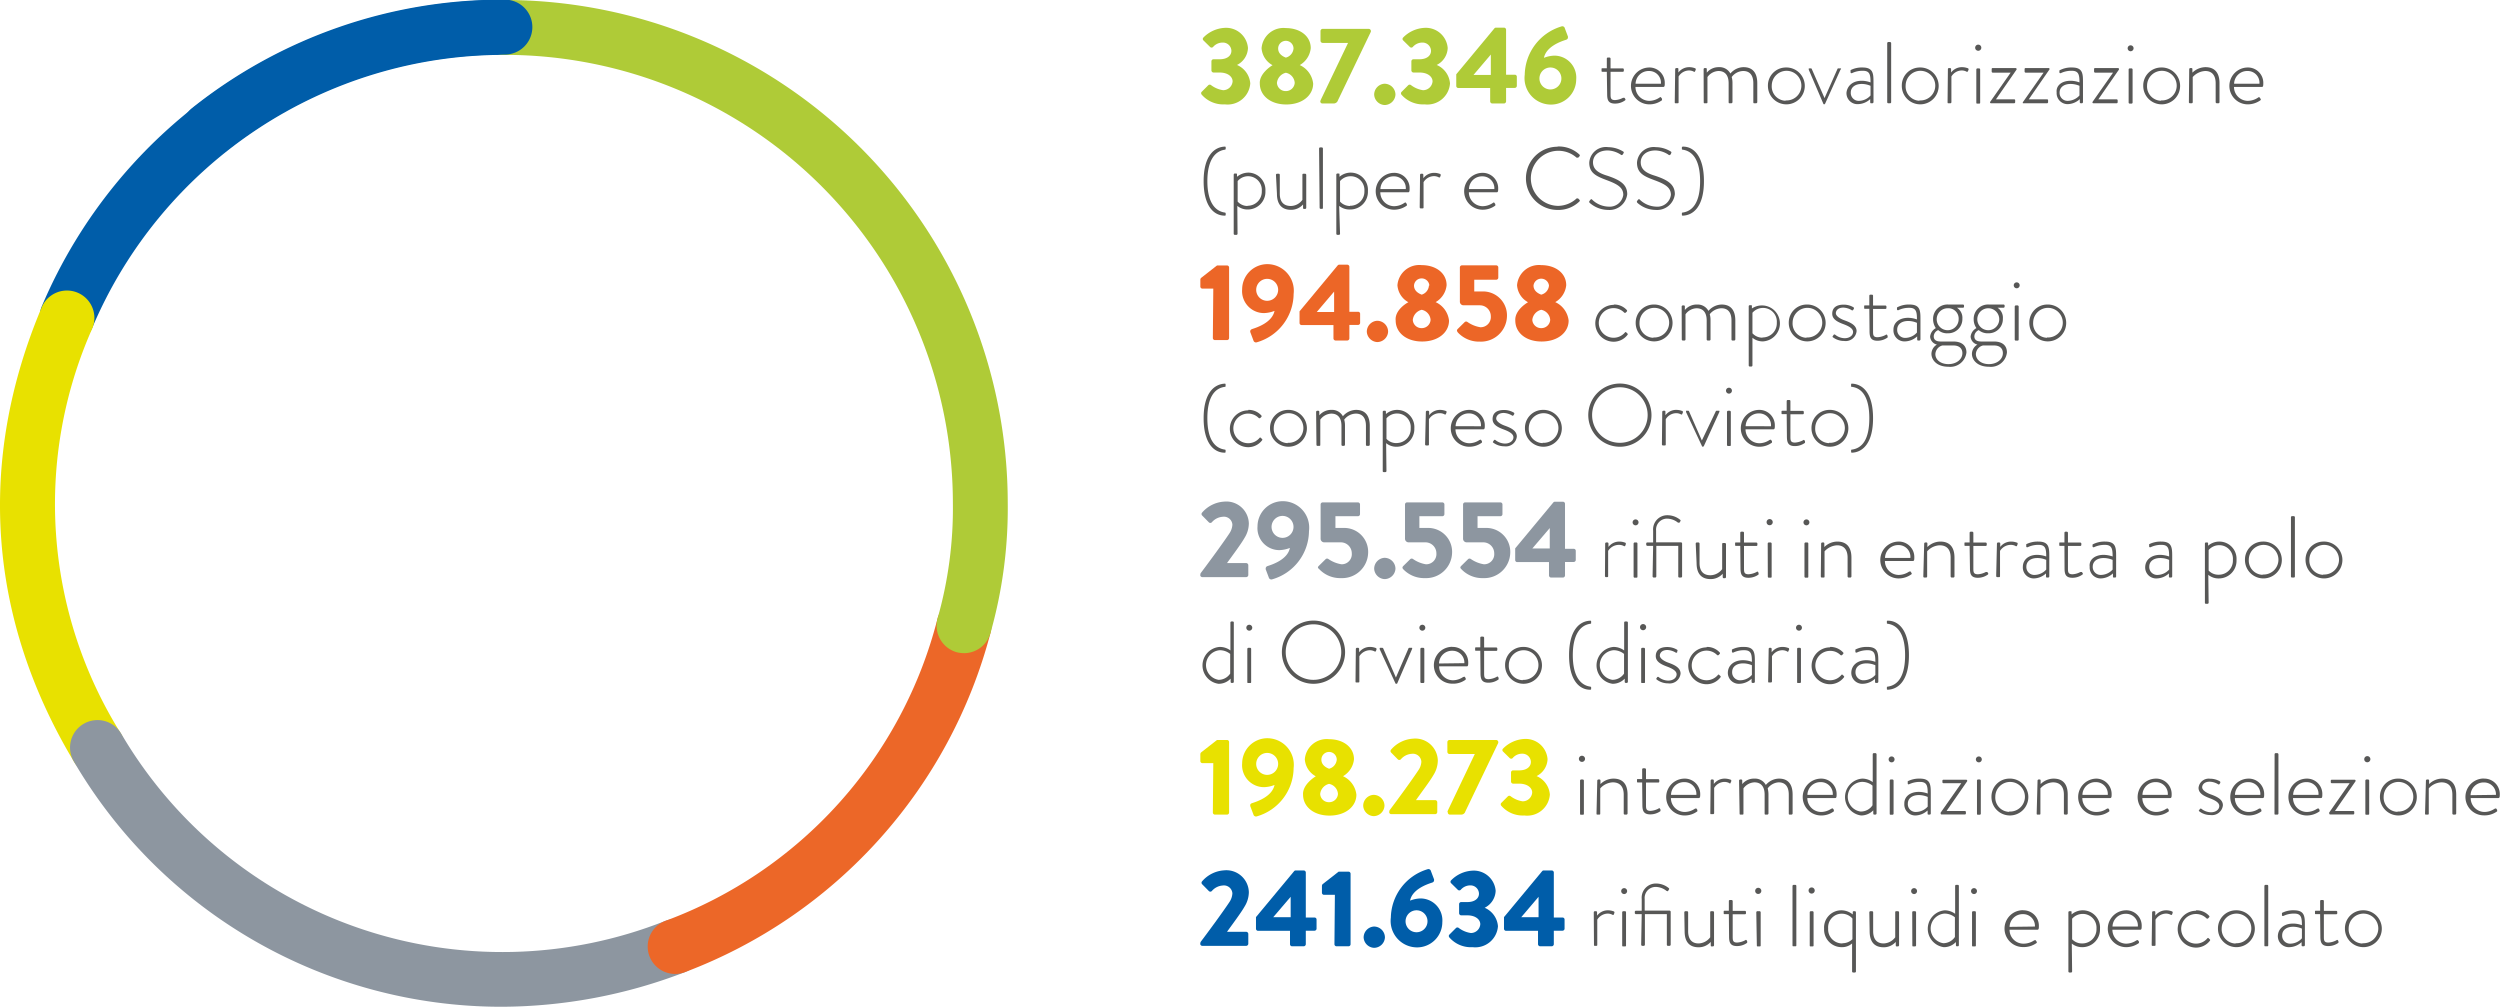 <svg xmlns="http://www.w3.org/2000/svg" viewBox="0 0 227.81 91.75"><defs><style>.cls-1{fill:#afcb37;}.cls-2{fill:#575756;}.cls-3{fill:#ec6627;}.cls-4{fill:#8d96a0;}.cls-5{fill:#e8e100;}.cls-6{fill:#005da9;}.cls-7{fill:#ec6728;}</style></defs><title>Risorsa 1</title><g id="Livello_2" data-name="Livello 2"><g id="Livello_1-2" data-name="Livello 1"><path class="cls-1" d="M350.14,522.09l.63-.63a.19.19,0,0,1,.25,0,2.4,2.4,0,0,0,1.1.46.87.87,0,0,0,.86-.8c0-.44-.44-.81-1.18-.81h-.56a.2.2,0,0,1-.19-.19v-.83a.19.19,0,0,1,.19-.19h.56c.7,0,1.07-.34,1.07-.77a.77.77,0,0,0-.8-.75,1.14,1.14,0,0,0-.87.4.19.19,0,0,1-.27,0l-.61-.6a.18.18,0,0,1,0-.26,2.94,2.94,0,0,1,1.91-.88,2,2,0,0,1,2.15,1.83,1.8,1.8,0,0,1-1,1.55v0a2,2,0,0,1,1.21,1.68,2.07,2.07,0,0,1-2.32,1.91,2.59,2.59,0,0,1-2.11-.89A.2.2,0,0,1,350.14,522.09Z" transform="translate(-240.66 -513.7)"/><path class="cls-1" d="M356.62,519.64v0a1.91,1.91,0,0,1-1-1.55,2,2,0,0,1,2.22-1.83c1.26,0,2.26.71,2.26,1.83a2,2,0,0,1-1,1.54v0a2.11,2.11,0,0,1,1.22,1.68c0,1.09-1,1.91-2.45,1.91s-2.41-.82-2.41-1.91C355.4,520.44,356.43,519.75,356.62,519.64Zm1.21,2.36a.8.8,0,0,0,.81-.75,1,1,0,0,0-.81-.92,1.06,1.06,0,0,0-.81.92A.79.79,0,0,0,357.83,522Zm.7-3.88a.7.7,0,0,0-1.4,0c0,.36.23.65.7.83A.93.93,0,0,0,358.53,518.12Z" transform="translate(-240.66 -513.7)"/><path class="cls-1" d="M361,522.83l2.5-5.22h-2.32a.2.2,0,0,1-.19-.19v-.9a.2.2,0,0,1,.19-.19h4.21a.2.2,0,0,1,.19.19v.07l-3,6.25a.41.41,0,0,1-.41.29h-1a.19.19,0,0,1-.2-.19Z" transform="translate(-240.66 -513.7)"/><path class="cls-1" d="M366.82,521.33a1,1,0,0,1,1,1,1,1,0,0,1-1,.94,1,1,0,0,1-.94-.94A1,1,0,0,1,366.82,521.33Z" transform="translate(-240.66 -513.7)"/><path class="cls-1" d="M368.36,522.09l.63-.63a.19.19,0,0,1,.25,0,2.4,2.4,0,0,0,1.09.46.87.87,0,0,0,.87-.8c0-.44-.45-.81-1.18-.81h-.56a.2.2,0,0,1-.19-.19v-.83a.19.19,0,0,1,.19-.19H370c.69,0,1.06-.34,1.06-.77a.77.77,0,0,0-.79-.75,1.14,1.14,0,0,0-.87.4.19.19,0,0,1-.27,0l-.61-.6a.18.18,0,0,1,0-.26,2.94,2.94,0,0,1,1.91-.88,2,2,0,0,1,2.15,1.83,1.8,1.8,0,0,1-1,1.55v0a2,2,0,0,1,1.21,1.68,2.07,2.07,0,0,1-2.32,1.91,2.59,2.59,0,0,1-2.11-.89A.2.2,0,0,1,368.36,522.09Z" transform="translate(-240.66 -513.7)"/><path class="cls-1" d="M373.36,521.53v-1.06l3.48-4.19a.18.18,0,0,1,.15-.06h.72a.19.19,0,0,1,.19.19v4.1h.79a.18.18,0,0,1,.19.18v.83a.19.19,0,0,1-.19.19h-.79v1.23a.2.2,0,0,1-.19.19h-1.07a.2.2,0,0,1-.19-.19v-1.22h-2.92A.19.19,0,0,1,373.36,521.53Zm3.15-1v-1.86l-1.58,1.86Z" transform="translate(-240.66 -513.7)"/><path class="cls-1" d="M382.94,516.11a.23.23,0,0,1,.31.16l.29.77c0,.12,0,.23-.19.29-.47.15-1.79.61-2,1.64a2.78,2.78,0,0,1,.94-.2,2,2,0,0,1,2,2.17,2.3,2.3,0,0,1-2.29,2.29,2.41,2.41,0,0,1-2.4-2.72A4.69,4.69,0,0,1,382.94,516.11Zm-1,5.74a1,1,0,1,0-1-1A1,1,0,0,0,382,521.85Z" transform="translate(-240.66 -513.7)"/><path class="cls-2" d="M387.08,520.24h-.38c-.08,0-.1,0-.1-.1V520c0-.06,0-.08.1-.08h.38v-.87a.1.1,0,0,1,.1-.11h.14a.11.11,0,0,1,.1.11v.88h1.11a.1.1,0,0,1,.1.1v.11a.09.09,0,0,1-.1.1h-1.11v2c0,.37,0,.58.41.58a1.72,1.72,0,0,0,.73-.21c.07,0,.11,0,.13,0l.06.09a.1.1,0,0,1,0,.14,1.55,1.55,0,0,1-.92.3c-.67,0-.72-.4-.72-.91Z" transform="translate(-240.66 -513.7)"/><path class="cls-2" d="M390.92,519.85a1.4,1.4,0,0,1,1.44,1.46c0,.13,0,.31-.12.31h-2.55a1.27,1.27,0,0,0,1.25,1.27,1.68,1.68,0,0,0,.94-.3c.07-.05.11-.06.15,0l.08.11s0,.08,0,.13a1.91,1.91,0,0,1-1.15.38,1.68,1.68,0,0,1,0-3.36Zm1.09,1.48a1.07,1.07,0,0,0-1.09-1.16,1.19,1.19,0,0,0-1.22,1.16Z" transform="translate(-240.66 -513.7)"/><path class="cls-2" d="M393.31,520a.11.11,0,0,1,.1-.1h.1a.08.08,0,0,1,.09.09l0,.32a1.23,1.23,0,0,1,1-.49,1.43,1.43,0,0,1,.49.09c.07,0,.11.08.09.15l-.07.16a.08.08,0,0,1-.12,0,.94.94,0,0,0-.42-.1,1.14,1.14,0,0,0-.95.55V523c0,.07,0,.11-.1.11h-.16c-.06,0-.09,0-.09-.11Z" transform="translate(-240.66 -513.7)"/><path class="cls-2" d="M395.9,520a.11.11,0,0,1,.1-.1h.1a.09.09,0,0,1,.09.08l0,.34a1.39,1.39,0,0,1,1.1-.5,1.12,1.12,0,0,1,1.05.58,1.59,1.59,0,0,1,1.2-.58c.87,0,1.25.57,1.25,1.46V523a.11.11,0,0,1-.11.11h-.16c-.05,0-.09,0-.09-.11v-1.71c0-.73-.32-1.12-.92-1.12a1.34,1.34,0,0,0-1.05.55,1.93,1.93,0,0,1,.07.57V523a.11.11,0,0,1-.1.11h-.16c-.05,0-.09,0-.09-.11v-1.71c0-.73-.33-1.12-.93-1.12a1.3,1.3,0,0,0-1,.55V523c0,.07,0,.11-.1.11H396c-.06,0-.09,0-.09-.11Z" transform="translate(-240.66 -513.7)"/><path class="cls-2" d="M403.37,519.85a1.68,1.68,0,1,1-1.61,1.67A1.64,1.64,0,0,1,403.37,519.85Zm0,3a1.35,1.35,0,1,0-1.26-1.36A1.3,1.3,0,0,0,403.37,522.88Z" transform="translate(-240.66 -513.7)"/><path class="cls-2" d="M405.48,520.05c0-.07,0-.12,0-.12h.18a.09.09,0,0,1,.1.07l1.16,2.64h0l1.17-2.64a.09.09,0,0,1,.1-.07h.18c.07,0,.08.05,0,.12l-1.39,3.08s-.05.08-.09.08h0s-.07,0-.09-.08Z" transform="translate(-240.66 -513.7)"/><path class="cls-2" d="M410.31,521.06a2.3,2.3,0,0,1,.8.15c0-.71-.07-1.06-.7-1.06a2.2,2.2,0,0,0-1,.22c-.06,0-.1,0-.12-.07l0-.09c0-.07,0-.11,0-.12a2.22,2.22,0,0,1,1.09-.24c1,0,1,.58,1,1.4V523a.11.11,0,0,1-.1.11h-.1c-.06,0-.08,0-.1-.09l0-.29a1.69,1.69,0,0,1-1.11.46,1,1,0,0,1-1.05-1.07C409,521.53,409.47,521.06,410.31,521.06Zm-.26,1.83a1.44,1.44,0,0,0,1.06-.49v-.88a2,2,0,0,0-.8-.17c-.61,0-1,.31-1,.78A.72.72,0,0,0,410.05,522.89Z" transform="translate(-240.66 -513.7)"/><path class="cls-2" d="M412.63,517.63a.11.11,0,0,1,.11-.1h.14a.11.11,0,0,1,.11.1V523a.1.1,0,0,1-.11.11h-.16a.1.1,0,0,1-.09-.11Z" transform="translate(-240.66 -513.7)"/><path class="cls-2" d="M415.57,519.85a1.68,1.68,0,1,1-1.61,1.67A1.64,1.64,0,0,1,415.57,519.85Zm0,3a1.35,1.35,0,1,0-1.26-1.36A1.3,1.3,0,0,0,415.57,522.88Z" transform="translate(-240.66 -513.7)"/><path class="cls-2" d="M418.16,520a.1.1,0,0,1,.1-.1h.09a.1.1,0,0,1,.1.09l0,.32a1.23,1.23,0,0,1,1-.49,1.51,1.51,0,0,1,.5.09c.07,0,.11.08.09.15l-.07.16s-.07.06-.13,0a.93.93,0,0,0-.41-.1,1.12,1.12,0,0,0-.95.55V523a.1.1,0,0,1-.11.11h-.16c-.05,0-.08,0-.08-.11Z" transform="translate(-240.66 -513.7)"/><path class="cls-2" d="M420.65,518.1a.28.28,0,1,1,.55,0,.28.28,0,0,1-.55,0Zm.1,1.93a.11.11,0,0,1,.1-.1H421a.11.11,0,0,1,.1.1v3c0,.07,0,.11-.1.11h-.16c-.06,0-.09,0-.09-.11Z" transform="translate(-240.66 -513.7)"/><path class="cls-2" d="M422,523l1.88-2.68v0h-1.63a.1.1,0,0,1-.1-.11V520a.09.09,0,0,1,.1-.1h2.07a.1.1,0,0,1,.09.15l-1.87,2.7v0h1.65a.09.09,0,0,1,.1.1V523a.1.1,0,0,1-.1.11h-2.09a.09.09,0,0,1-.1-.09Z" transform="translate(-240.66 -513.7)"/><path class="cls-2" d="M425,523l1.88-2.68v0h-1.64a.1.1,0,0,1-.09-.11V520a.09.09,0,0,1,.09-.1h2.08a.09.09,0,0,1,.08.15l-1.87,2.7v0h1.66a.09.09,0,0,1,.1.1V523a.1.1,0,0,1-.1.11H425A.09.09,0,0,1,425,523Z" transform="translate(-240.66 -513.7)"/><path class="cls-2" d="M429.34,521.06a2.37,2.37,0,0,1,.81.15c0-.71-.08-1.06-.71-1.06a2.2,2.2,0,0,0-1,.22c-.06,0-.1,0-.12-.07l0-.09c0-.07,0-.11.05-.12a2.24,2.24,0,0,1,1.1-.24c1,0,1,.58,1,1.4V523a.11.11,0,0,1-.1.11h-.1s-.08,0-.09-.09l0-.29a1.66,1.66,0,0,1-1.11.46,1,1,0,0,1-1-1.07C428,521.53,428.5,521.06,429.34,521.06Zm-.26,1.83a1.48,1.48,0,0,0,1.07-.49v-.88a2.09,2.09,0,0,0-.81-.17c-.61,0-1,.31-1,.78A.72.72,0,0,0,429.08,522.89Z" transform="translate(-240.66 -513.7)"/><path class="cls-2" d="M431.33,523l1.88-2.68v0h-1.63a.1.1,0,0,1-.1-.11V520a.09.09,0,0,1,.1-.1h2.07a.1.1,0,0,1,.09.15l-1.87,2.7v0h1.65a.1.1,0,0,1,.11.1V523a.1.1,0,0,1-.11.11h-2.09a.09.09,0,0,1-.1-.09Z" transform="translate(-240.66 -513.7)"/><path class="cls-2" d="M434.54,518.1a.27.27,0,1,1,.54,0,.27.27,0,0,1-.54,0Zm.09,1.93a.11.11,0,0,1,.11-.1h.14a.11.11,0,0,1,.11.1v3a.1.1,0,0,1-.11.11h-.16a.1.1,0,0,1-.09-.11Z" transform="translate(-240.66 -513.7)"/><path class="cls-2" d="M437.57,519.85a1.68,1.68,0,1,1-1.61,1.67A1.64,1.64,0,0,1,437.57,519.85Zm0,3a1.35,1.35,0,1,0-1.26-1.36A1.3,1.3,0,0,0,437.57,522.88Z" transform="translate(-240.66 -513.7)"/><path class="cls-2" d="M440.15,520a.11.11,0,0,1,.12-.1h.08a.09.09,0,0,1,.09.08l0,.34a1.75,1.75,0,0,1,1.19-.5c.89,0,1.28.57,1.28,1.46V523a.1.1,0,0,1-.1.11h-.14a.11.11,0,0,1-.11-.11v-1.71c0-.73-.34-1.12-.95-1.12a1.64,1.64,0,0,0-1.14.55V523a.1.1,0,0,1-.11.11h-.15a.1.1,0,0,1-.09-.11Z" transform="translate(-240.66 -513.7)"/><path class="cls-2" d="M445.46,519.85a1.4,1.4,0,0,1,1.44,1.46c0,.13,0,.31-.11.31h-2.56a1.27,1.27,0,0,0,1.25,1.27,1.72,1.72,0,0,0,.95-.3c.07-.05.1-.06.14,0l.08.11a.1.1,0,0,1,0,.13,2,2,0,0,1-1.16.38,1.68,1.68,0,0,1,0-3.36Zm1.09,1.48a1.07,1.07,0,0,0-1.09-1.16,1.19,1.19,0,0,0-1.22,1.16Z" transform="translate(-240.66 -513.7)"/><path class="cls-2" d="M352.35,533.17v.12s0,.07-.1.06c-.92,0-1.91-.79-1.91-3.14s1-3.11,1.91-3.15c.06,0,.1,0,.1.07v.12a.08.08,0,0,1-.07.09c-.93.13-1.6,1-1.6,2.87s.67,2.73,1.6,2.86C352.32,533.07,352.35,533.11,352.35,533.17Z" transform="translate(-240.66 -513.7)"/><path class="cls-2" d="M353.43,535a.1.1,0,0,1-.11.1h-.13a.1.1,0,0,1-.11-.1v-5.39a.11.11,0,0,1,.12-.1h.08c.06,0,.09,0,.1.08l0,.22a1.65,1.65,0,0,1,1.05-.38,1.58,1.58,0,0,1,1.54,1.68,1.61,1.61,0,0,1-1.61,1.68,1.45,1.45,0,0,1-.95-.33Zm.91-2.55a1.29,1.29,0,0,0,1.3-1.35,1.25,1.25,0,0,0-2.2-.9v1.87A1.2,1.2,0,0,0,354.34,532.47Z" transform="translate(-240.66 -513.7)"/><path class="cls-2" d="M356.93,529.63a.11.11,0,0,1,.11-.1h.14a.1.1,0,0,1,.1.1v1.72c0,.74.35,1.12,1,1.12a1.32,1.32,0,0,0,1.06-.56v-2.28a.09.09,0,0,1,.1-.1h.15a.11.11,0,0,1,.1.1v3a.11.11,0,0,1-.1.11h-.1a.09.09,0,0,1-.09-.1l0-.31a1.44,1.44,0,0,1-1.1.49c-.89,0-1.28-.56-1.28-1.46Z" transform="translate(-240.66 -513.7)"/><path class="cls-2" d="M360.86,527.23a.11.11,0,0,1,.1-.1h.15a.11.11,0,0,1,.1.1v5.39c0,.07,0,.11-.1.11H361c-.06,0-.09-.05-.09-.11Z" transform="translate(-240.66 -513.7)"/><path class="cls-2" d="M362.77,535a.1.1,0,0,1-.1.1h-.14a.1.1,0,0,1-.1-.1v-5.39a.1.1,0,0,1,.11-.1h.09c.05,0,.09,0,.09.08l0,.22a1.57,1.57,0,0,1,2.59,1.3,1.61,1.61,0,0,1-1.62,1.68,1.48,1.48,0,0,1-1-.33Zm.91-2.55a1.29,1.29,0,0,0,1.31-1.35,1.25,1.25,0,0,0-1.22-1.34,1.27,1.27,0,0,0-1,.44v1.87A1.22,1.22,0,0,0,363.68,532.47Z" transform="translate(-240.66 -513.7)"/><path class="cls-2" d="M367.67,529.45a1.4,1.4,0,0,1,1.44,1.46c0,.13,0,.31-.12.31h-2.55a1.27,1.27,0,0,0,1.25,1.27,1.68,1.68,0,0,0,.94-.3c.08-.05.11-.06.15,0l.08.11s0,.08,0,.13a2,2,0,0,1-1.16.38,1.68,1.68,0,0,1,0-3.36Zm1.09,1.48a1.07,1.07,0,0,0-1.09-1.16,1.19,1.19,0,0,0-1.22,1.16Z" transform="translate(-240.66 -513.7)"/><path class="cls-2" d="M370.06,529.63a.11.11,0,0,1,.1-.1h.1a.1.1,0,0,1,.1.09l0,.32a1.23,1.23,0,0,1,1-.49,1.43,1.43,0,0,1,.49.09c.07,0,.11.08.09.15l-.06.16a.1.1,0,0,1-.13,0,.94.94,0,0,0-.42-.1,1.13,1.13,0,0,0-.95.55v2.28c0,.07,0,.11-.1.11h-.16c-.06,0-.09-.05-.09-.11Z" transform="translate(-240.66 -513.7)"/><path class="cls-2" d="M375.73,529.45a1.41,1.41,0,0,1,1.45,1.46c0,.13,0,.31-.12.31h-2.55a1.27,1.27,0,0,0,1.24,1.27,1.69,1.69,0,0,0,.95-.3c.07-.05.1-.06.14,0l.08.11s0,.08,0,.13a1.92,1.92,0,0,1-1.16.38,1.68,1.68,0,0,1,0-3.36Zm1.1,1.48a1.08,1.08,0,0,0-1.1-1.16,1.18,1.18,0,0,0-1.21,1.16Z" transform="translate(-240.66 -513.7)"/><path class="cls-2" d="M382.59,527.05a2.75,2.75,0,0,1,2,.74.11.11,0,0,1,0,.15l-.12.13c-.05,0-.09,0-.14,0a2.51,2.51,0,1,0-1.69,4.39,2.54,2.54,0,0,0,1.69-.68c.05,0,.1,0,.13,0l.13.13a.1.1,0,0,1,0,.14,2.74,2.74,0,0,1-2,.78,2.88,2.88,0,1,1,0-5.76Z" transform="translate(-240.66 -513.7)"/><path class="cls-2" d="M385.51,532l.07-.09c.06-.07.11-.09.18,0a2.24,2.24,0,0,0,1.47.62,1.25,1.25,0,0,0,1.35-1.07c0-.71-.59-1-1.55-1.36s-1.55-.66-1.55-1.58a1.52,1.52,0,0,1,1.73-1.41,2.65,2.65,0,0,1,1.38.41.11.11,0,0,1,0,.16l-.07.11a.11.11,0,0,1-.17,0,2.32,2.32,0,0,0-1.18-.38c-1,0-1.35.61-1.35,1.07,0,.68.52,1,1.33,1.24,1.09.37,1.79.76,1.79,1.68a1.63,1.63,0,0,1-1.74,1.43,2.59,2.59,0,0,1-1.7-.66S385.44,532.07,385.51,532Z" transform="translate(-240.66 -513.7)"/><path class="cls-2" d="M389.85,532l.07-.09c.06-.07.12-.09.18,0a2.27,2.27,0,0,0,1.48.62,1.24,1.24,0,0,0,1.34-1.07c0-.71-.58-1-1.55-1.36s-1.54-.66-1.54-1.58a1.52,1.52,0,0,1,1.72-1.41,2.61,2.61,0,0,1,1.38.41.11.11,0,0,1,0,.16s0,.08-.06.11-.1.09-.18,0a2.27,2.27,0,0,0-1.17-.38c-1,0-1.35.61-1.35,1.07,0,.68.51,1,1.32,1.24,1.1.37,1.79.76,1.79,1.68a1.63,1.63,0,0,1-1.74,1.43,2.55,2.55,0,0,1-1.69-.66C389.83,532.11,389.79,532.07,389.85,532Z" transform="translate(-240.66 -513.7)"/><path class="cls-2" d="M395.58,530.21c0-1.91-.66-2.74-1.59-2.87a.07.07,0,0,1-.07-.09v-.12s0-.07.11-.07c.92,0,1.9.8,1.9,3.15s-1,3.1-1.9,3.14c-.07,0-.1,0-.11-.06v-.12c0-.06,0-.1.07-.1C394.92,532.94,395.58,532.12,395.58,530.21Z" transform="translate(-240.66 -513.7)"/><path class="cls-3" d="M351.22,540h-1a.19.19,0,0,1-.18-.19v-.63a.28.28,0,0,1,.06-.15l1.46-1.14h.92a.19.19,0,0,1,.18.19v6.42a.19.19,0,0,1-.18.19h-1.11a.19.19,0,0,1-.19-.19Z" transform="translate(-240.66 -513.7)"/><path class="cls-3" d="M354.8,543.67c.47-.15,1.79-.61,2-1.64a2.88,2.88,0,0,1-.95.2,2,2,0,0,1-2-2.17,2.3,2.3,0,0,1,2.28-2.29,2.42,2.42,0,0,1,2.41,2.72,4.63,4.63,0,0,1-3.35,4.4.24.24,0,0,1-.31-.16l-.29-.77C354.57,543.84,354.6,543.73,354.8,543.67Zm2.33-3.56a1,1,0,1,0-1,1A1,1,0,0,0,357.13,540.11Z" transform="translate(-240.66 -513.7)"/><path class="cls-3" d="M359.08,543.13v-1.06l3.48-4.19a.18.18,0,0,1,.15-.06h.72a.19.19,0,0,1,.19.19v4.1h.79a.18.18,0,0,1,.19.18v.83a.19.19,0,0,1-.19.19h-.79v1.23a.2.2,0,0,1-.19.19h-1.07a.2.2,0,0,1-.19-.19v-1.22h-2.92A.19.19,0,0,1,359.08,543.13Zm3.15-1v-1.86l-1.58,1.86Z" transform="translate(-240.66 -513.7)"/><path class="cls-3" d="M366.15,542.93a1,1,0,0,1,1,1,1,1,0,0,1-1,.94,1,1,0,0,1-.94-.94A1,1,0,0,1,366.15,542.93Z" transform="translate(-240.66 -513.7)"/><path class="cls-3" d="M369,541.24v0a1.91,1.91,0,0,1-1-1.55,2,2,0,0,1,2.22-1.83c1.26,0,2.26.71,2.26,1.83a2,2,0,0,1-1,1.54v0a2.11,2.11,0,0,1,1.22,1.68c0,1.09-1,1.91-2.45,1.91s-2.41-.82-2.41-1.91C367.74,542,368.77,541.35,369,541.24Zm1.21,2.36a.8.8,0,0,0,.81-.75,1,1,0,0,0-.81-.92,1.06,1.06,0,0,0-.81.92A.79.79,0,0,0,370.17,543.6Zm.7-3.88a.7.7,0,0,0-.7-.65.69.69,0,0,0-.7.65c0,.36.23.65.7.83A.93.93,0,0,0,370.87,539.72Z" transform="translate(-240.66 -513.7)"/><path class="cls-3" d="M373.51,543.66l.63-.62a.2.2,0,0,1,.24,0,2.82,2.82,0,0,0,1.18.48.93.93,0,0,0,.95-1,1,1,0,0,0-1-1H374a.33.33,0,0,1-.31-.35v-3.1a.19.19,0,0,1,.19-.19H377a.19.19,0,0,1,.19.19V539a.19.19,0,0,1-.19.19H375v1.07h.7a2.18,2.18,0,0,1,2.28,2.28,2.37,2.37,0,0,1-2.47,2.29,2.63,2.63,0,0,1-2-.83C373.4,543.85,373.39,543.78,373.51,543.66Z" transform="translate(-240.66 -513.7)"/><path class="cls-3" d="M379.9,541.24v0a1.91,1.91,0,0,1-1-1.55,2,2,0,0,1,2.21-1.83c1.27,0,2.27.71,2.27,1.83a2,2,0,0,1-1,1.54v0a2.11,2.11,0,0,1,1.22,1.68c0,1.09-1,1.91-2.46,1.91s-2.4-.82-2.4-1.91C378.68,542,379.71,541.35,379.9,541.24Zm1.21,2.36a.8.8,0,0,0,.81-.75,1,1,0,0,0-.82-.92,1.06,1.06,0,0,0-.81.92A.8.8,0,0,0,381.11,543.6Zm.7-3.88a.71.71,0,0,0-1.41,0c0,.36.23.65.7.83A.93.93,0,0,0,381.81,539.72Z" transform="translate(-240.66 -513.7)"/><path class="cls-2" d="M387.72,541.45a1.55,1.55,0,0,1,1.18.5.1.1,0,0,1,0,.14l-.08.08a.11.11,0,0,1-.17,0,1.35,1.35,0,1,0,.07,1.84c.06-.07.1-.07.15,0l.09.08s.06.08,0,.13a1.59,1.59,0,0,1-1.25.62,1.68,1.68,0,0,1,0-3.36Z" transform="translate(-240.66 -513.7)"/><path class="cls-2" d="M391.32,541.45a1.68,1.68,0,1,1-1.61,1.67A1.65,1.65,0,0,1,391.32,541.45Zm0,3a1.35,1.35,0,1,0-1.26-1.36A1.3,1.3,0,0,0,391.32,544.48Z" transform="translate(-240.66 -513.7)"/><path class="cls-2" d="M393.9,541.63a.11.11,0,0,1,.11-.1h.09a.09.09,0,0,1,.09.08l0,.34a1.4,1.4,0,0,1,1.1-.5,1.12,1.12,0,0,1,1.05.58,1.64,1.64,0,0,1,1.2-.58c.87,0,1.25.56,1.25,1.46v1.71a.11.11,0,0,1-.1.11h-.17s-.08,0-.08-.11v-1.71c0-.74-.32-1.12-.92-1.12a1.42,1.42,0,0,0-1.06.54,2,2,0,0,1,.07.58v1.71a.1.1,0,0,1-.1.11h-.15a.1.1,0,0,1-.1-.11v-1.71c0-.74-.33-1.12-.93-1.12a1.29,1.29,0,0,0-1,.55v2.28a.1.1,0,0,1-.11.11H394a.1.1,0,0,1-.09-.11Z" transform="translate(-240.66 -513.7)"/><path class="cls-2" d="M400.35,547a.1.1,0,0,1-.1.1h-.14a.1.1,0,0,1-.1-.1v-5.39a.1.1,0,0,1,.11-.1h.09c.05,0,.09,0,.09.08l0,.22a1.64,1.64,0,1,1,1,3,1.48,1.48,0,0,1-.95-.33Zm.91-2.55a1.29,1.29,0,0,0,1.31-1.35,1.25,1.25,0,0,0-1.22-1.34,1.27,1.27,0,0,0-1,.44v1.87A1.22,1.22,0,0,0,401.26,544.47Z" transform="translate(-240.66 -513.7)"/><path class="cls-2" d="M405.27,541.45a1.68,1.68,0,1,1-1.61,1.67A1.64,1.64,0,0,1,405.27,541.45Zm0,3a1.35,1.35,0,1,0-1.26-1.36A1.3,1.3,0,0,0,405.27,544.48Z" transform="translate(-240.66 -513.7)"/><path class="cls-2" d="M407.67,544.33l.08-.12a.1.1,0,0,1,.15,0,1.42,1.42,0,0,0,.85.31c.46,0,.77-.26.77-.57s-.36-.52-.9-.72-1-.45-1-.94.31-.83,1.05-.83a1.73,1.73,0,0,1,.9.25.12.12,0,0,1,0,.16l-.05.08a.1.1,0,0,1-.15,0,1.59,1.59,0,0,0-.73-.22c-.51,0-.69.29-.69.51s.29.47.76.64,1.13.42,1.13,1a1,1,0,0,1-1.14.89,1.69,1.69,0,0,1-1.05-.36A.11.11,0,0,1,407.67,544.33Z" transform="translate(-240.66 -513.7)"/><path class="cls-2" d="M411,541.84h-.37c-.08,0-.1,0-.1-.1v-.13c0-.06,0-.08.1-.08H411v-.87a.1.1,0,0,1,.11-.11h.13a.1.1,0,0,1,.1.11v.88h1.12a.1.1,0,0,1,.1.1v.11a.09.09,0,0,1-.1.1h-1.12v2c0,.37,0,.58.42.58a1.82,1.82,0,0,0,.73-.21.08.08,0,0,1,.13,0l.05.09c0,.06,0,.11,0,.14a1.56,1.56,0,0,1-.93.3c-.66,0-.72-.4-.72-.91Z" transform="translate(-240.66 -513.7)"/><path class="cls-2" d="M414.54,542.66a2.36,2.36,0,0,1,.8.15c0-.71-.07-1.06-.7-1.06a2.2,2.2,0,0,0-1,.22c-.06,0-.1,0-.12-.07l0-.09c0-.07,0-.11.05-.12a2.22,2.22,0,0,1,1.09-.24c1,0,1,.58,1,1.4v1.77a.11.11,0,0,1-.11.11h-.09c-.06,0-.08,0-.1-.09l0-.29a1.69,1.69,0,0,1-1.11.46,1,1,0,0,1-1.05-1.07C413.19,543.13,413.7,542.66,414.54,542.66Zm-.26,1.83a1.44,1.44,0,0,0,1.06-.49v-.88a2,2,0,0,0-.8-.17c-.61,0-1,.31-1,.78A.72.72,0,0,0,414.28,544.49Z" transform="translate(-240.66 -513.7)"/><path class="cls-2" d="M417.06,543.6a1.46,1.46,0,0,1-.25-.8,1.31,1.31,0,0,1,1.4-1.35h1.32a.1.1,0,0,1,.1.1v.09a.1.1,0,0,1-.07.1l-.58,0a1.08,1.08,0,0,1,.5,1,1.29,1.29,0,0,1-1.33,1.33,1.21,1.21,0,0,1-.87-.29.64.64,0,0,0-.41.57c0,.38.32.47.63.47h1.16c.69,0,1.19.31,1.19,1a1.48,1.48,0,0,1-1.64,1.3c-1.08,0-1.55-.64-1.55-1.18a1,1,0,0,1,.5-.84.8.8,0,0,1-.62-.73A1,1,0,0,1,417.06,543.6Zm1.15,3.28c.72,0,1.27-.43,1.27-1,0-.37-.23-.7-.82-.7h-1a.85.85,0,0,0-.64.77C417,546.42,417.43,546.88,418.21,546.88Zm.93-4.09a.94.94,0,0,0-1-1,1,1,0,0,0-1,1,1,1,0,1,0,2,0Z" transform="translate(-240.66 -513.7)"/><path class="cls-2" d="M420.76,543.6a1.38,1.38,0,0,1-.25-.8,1.31,1.31,0,0,1,1.4-1.35h1.31a.1.1,0,0,1,.11.1v.09a.11.11,0,0,1-.08.1l-.57,0a1.08,1.08,0,0,1,.49,1,1.29,1.29,0,0,1-1.32,1.33,1.26,1.26,0,0,1-.88-.29.65.65,0,0,0-.4.57c0,.38.32.47.63.47h1.16c.69,0,1.18.31,1.18,1a1.47,1.47,0,0,1-1.63,1.3c-1.09,0-1.56-.64-1.56-1.18a1,1,0,0,1,.5-.84.8.8,0,0,1-.62-.73A1,1,0,0,1,420.76,543.6Zm1.14,3.28c.72,0,1.27-.43,1.27-1,0-.37-.22-.7-.81-.7h-1a.85.85,0,0,0-.65.77C420.7,546.42,421.13,546.88,421.9,546.88Zm.94-4.09a1,1,0,0,0-1-1,1,1,0,0,0-1,1,1,1,0,0,0,1,1A1,1,0,0,0,422.84,542.79Z" transform="translate(-240.66 -513.7)"/><path class="cls-2" d="M424.16,539.7a.27.27,0,1,1,.54,0,.27.27,0,0,1-.54,0Zm.09,1.93a.11.11,0,0,1,.11-.1h.14a.11.11,0,0,1,.11.1v3a.1.1,0,0,1-.11.11h-.16a.1.1,0,0,1-.09-.11Z" transform="translate(-240.66 -513.7)"/><path class="cls-2" d="M427.19,541.45a1.68,1.68,0,1,1-1.61,1.67A1.64,1.64,0,0,1,427.19,541.45Zm0,3a1.35,1.35,0,1,0-1.26-1.36A1.3,1.3,0,0,0,427.19,544.48Z" transform="translate(-240.66 -513.7)"/><path class="cls-2" d="M352.34,554.77v.12a.07.07,0,0,1-.09.06c-.92,0-1.91-.79-1.91-3.14s1-3.1,1.91-3.15c.05,0,.09,0,.09.07v.12c0,.06,0,.1-.06.1-.94.12-1.6.95-1.6,2.86s.66,2.73,1.6,2.86C352.32,554.67,352.35,554.71,352.34,554.77Z" transform="translate(-240.66 -513.7)"/><path class="cls-2" d="M354.41,551.05a1.55,1.55,0,0,1,1.18.5.1.1,0,0,1,0,.15l-.08.08a.11.11,0,0,1-.16,0,1.35,1.35,0,1,0,.07,1.84c.05-.07.1-.07.15,0l.09.08a.09.09,0,0,1,0,.13,1.59,1.59,0,0,1-1.25.62,1.68,1.68,0,0,1,0-3.36Z" transform="translate(-240.66 -513.7)"/><path class="cls-2" d="M358,551.05a1.68,1.68,0,1,1-1.61,1.67A1.64,1.64,0,0,1,358,551.05Zm0,3a1.35,1.35,0,1,0-1.27-1.36A1.3,1.3,0,0,0,358,554.08Z" transform="translate(-240.66 -513.7)"/><path class="cls-2" d="M360.59,551.23a.11.11,0,0,1,.11-.1h.09a.09.09,0,0,1,.09.08l0,.34a1.4,1.4,0,0,1,1.1-.5,1.12,1.12,0,0,1,1.05.58,1.61,1.61,0,0,1,1.2-.58c.87,0,1.25.57,1.25,1.46v1.71a.11.11,0,0,1-.11.11h-.16s-.08,0-.08-.11v-1.71c0-.73-.32-1.12-.92-1.12a1.37,1.37,0,0,0-1.06.55,1.93,1.93,0,0,1,.07.57v1.71a.11.11,0,0,1-.1.11H363a.1.1,0,0,1-.1-.11v-1.71c0-.73-.33-1.12-.93-1.12a1.3,1.3,0,0,0-1,.55v2.28c0,.07,0,.11-.1.11h-.16c-.06,0-.09-.05-.09-.11Z" transform="translate(-240.66 -513.7)"/><path class="cls-2" d="M367,556.62a.1.1,0,0,1-.1.1h-.14a.09.09,0,0,1-.1-.1v-5.39a.1.1,0,0,1,.11-.1h.09a.08.08,0,0,1,.09.08l0,.22a1.57,1.57,0,0,1,2.59,1.3,1.62,1.62,0,0,1-1.62,1.68,1.45,1.45,0,0,1-.95-.33Zm.91-2.55a1.28,1.28,0,0,0,1.3-1.35,1.24,1.24,0,0,0-1.21-1.34,1.27,1.27,0,0,0-1,.44v1.87A1.2,1.2,0,0,0,368,554.07Z" transform="translate(-240.66 -513.7)"/><path class="cls-2" d="M370.59,551.23a.11.11,0,0,1,.11-.1h.09a.1.1,0,0,1,.1.09l0,.32a1.23,1.23,0,0,1,1-.49,1.43,1.43,0,0,1,.49.09c.08,0,.12.08.09.15l-.06.16a.1.1,0,0,1-.13,0,.93.93,0,0,0-.41-.1,1.16,1.16,0,0,0-1,.55v2.28c0,.07,0,.11-.1.11h-.16c-.06,0-.09-.05-.09-.11Z" transform="translate(-240.66 -513.7)"/><path class="cls-2" d="M374.51,551.05a1.41,1.41,0,0,1,1.45,1.46c0,.13,0,.31-.12.31h-2.55a1.27,1.27,0,0,0,1.25,1.27,1.68,1.68,0,0,0,.94-.3c.07,0,.1-.06.14,0l.08.11s0,.08,0,.13a1.92,1.92,0,0,1-1.16.38,1.68,1.68,0,0,1,0-3.36Zm1.1,1.49a1.08,1.08,0,0,0-1.1-1.17,1.19,1.19,0,0,0-1.21,1.17Z" transform="translate(-240.66 -513.7)"/><path class="cls-2" d="M376.72,553.93l.08-.12a.09.09,0,0,1,.14,0,1.46,1.46,0,0,0,.86.31c.45,0,.77-.26.77-.57s-.36-.52-.9-.72-1-.44-1-.94.31-.83,1.05-.83a1.73,1.73,0,0,1,.9.25.12.12,0,0,1,0,.16l-.05.08a.1.1,0,0,1-.15,0,1.59,1.59,0,0,0-.73-.22c-.51,0-.69.3-.69.51s.29.47.76.64,1.12.42,1.12,1a1,1,0,0,1-1.13.89,1.69,1.69,0,0,1-1.05-.36A.11.11,0,0,1,376.72,553.93Z" transform="translate(-240.66 -513.7)"/><path class="cls-2" d="M381.23,551.05a1.68,1.68,0,1,1-1.61,1.67A1.64,1.64,0,0,1,381.23,551.05Zm0,3a1.35,1.35,0,1,0-1.26-1.36A1.3,1.3,0,0,0,381.23,554.08Z" transform="translate(-240.66 -513.7)"/><path class="cls-2" d="M388.27,548.65a2.88,2.88,0,1,1-2.88,2.89A2.88,2.88,0,0,1,388.27,548.65Zm0,5.4a2.53,2.53,0,1,0-2.53-2.51A2.52,2.52,0,0,0,388.27,554.05Z" transform="translate(-240.66 -513.7)"/><path class="cls-2" d="M392.13,551.23a.11.11,0,0,1,.1-.1h.1a.08.08,0,0,1,.09.09l0,.32a1.21,1.21,0,0,1,1-.49,1.45,1.45,0,0,1,.5.09c.07,0,.11.08.09.15l-.07.16a.08.08,0,0,1-.12,0,.94.94,0,0,0-.42-.1,1.14,1.14,0,0,0-.95.55v2.28c0,.07,0,.11-.1.11h-.16c-.06,0-.09-.05-.09-.11Z" transform="translate(-240.66 -513.7)"/><path class="cls-2" d="M394.3,551.25c0-.07,0-.12,0-.12h.18a.09.09,0,0,1,.1.07l1.16,2.64h0L397,551.2a.09.09,0,0,1,.1-.07h.18c.07,0,.08,0,.05.12l-1.4,3.08s-.05.08-.09.08h0s-.08,0-.1-.08Z" transform="translate(-240.66 -513.7)"/><path class="cls-2" d="M397.94,549.3a.27.27,0,1,1,.54,0,.27.27,0,0,1-.54,0Zm.09,1.93a.11.11,0,0,1,.1-.1h.15a.11.11,0,0,1,.1.1v3c0,.07,0,.11-.1.11h-.16c-.06,0-.09-.05-.09-.11Z" transform="translate(-240.66 -513.7)"/><path class="cls-2" d="M400.94,551.05a1.41,1.41,0,0,1,1.45,1.46c0,.13,0,.31-.12.31h-2.55a1.27,1.27,0,0,0,1.25,1.27,1.68,1.68,0,0,0,.94-.3c.07,0,.1-.06.14,0l.08.11s0,.08,0,.13a1.92,1.92,0,0,1-1.16.38,1.68,1.68,0,0,1,0-3.36Zm1.1,1.49a1.08,1.08,0,0,0-1.1-1.17,1.19,1.19,0,0,0-1.21,1.17Z" transform="translate(-240.66 -513.7)"/><path class="cls-2" d="M403.47,551.44h-.37c-.08,0-.1,0-.1-.1v-.13c0-.06,0-.08.1-.08h.37v-.87a.1.1,0,0,1,.11-.11h.13a.1.1,0,0,1,.1.11v.88h1.12a.1.1,0,0,1,.1.1v.11a.09.09,0,0,1-.1.1h-1.12v2c0,.37,0,.58.42.58a1.82,1.82,0,0,0,.73-.21.08.08,0,0,1,.13,0l.05.09c0,.06,0,.11,0,.14a1.56,1.56,0,0,1-.93.3c-.66,0-.72-.4-.72-.91Z" transform="translate(-240.66 -513.7)"/><path class="cls-2" d="M407.33,551.05a1.68,1.68,0,1,1-1.6,1.67A1.64,1.64,0,0,1,407.33,551.05Zm0,3a1.35,1.35,0,1,0-1.26-1.36A1.3,1.3,0,0,0,407.33,554.08Z" transform="translate(-240.66 -513.7)"/><path class="cls-2" d="M411,551.81c0-1.91-.65-2.74-1.59-2.86-.05,0-.08,0-.07-.1v-.12c0-.05,0-.07.1-.07.92.05,1.9.8,1.9,3.15s-1,3.1-1.9,3.14a.08.08,0,0,1-.1-.06v-.12c0-.06,0-.1.07-.1C410.37,554.54,411,553.72,411,551.81Z" transform="translate(-240.66 -513.7)"/><path class="cls-4" d="M350.06,565.94c.58-.76,2.06-2.77,2.65-3.67a1.56,1.56,0,0,0,.25-.76.77.77,0,0,0-.87-.72,1.43,1.43,0,0,0-1,.5.19.19,0,0,1-.28,0l-.61-.62a.19.19,0,0,1,0-.26,2.88,2.88,0,0,1,2-1,2.05,2.05,0,0,1,2.26,2,2.53,2.53,0,0,1-.39,1.3c-.32.57-1.13,1.64-1.6,2.3h1.75a.2.2,0,0,1,.19.19v.9a.2.2,0,0,1-.19.19h-4a.19.19,0,0,1-.19-.19Z" transform="translate(-240.66 -513.7)"/><path class="cls-4" d="M356.2,565.27c.47-.15,1.8-.61,2-1.64a2.88,2.88,0,0,1-.95.2,2,2,0,0,1-2-2.17,2.3,2.3,0,0,1,2.29-2.29,2.41,2.41,0,0,1,2.4,2.72,4.62,4.62,0,0,1-3.35,4.4.24.24,0,0,1-.31-.16l-.29-.77C356,565.44,356,565.33,356.2,565.27Zm2.33-3.56a1,1,0,1,0-.95,1A1,1,0,0,0,358.53,561.71Z" transform="translate(-240.66 -513.7)"/><path class="cls-4" d="M360.84,565.26l.63-.62a.2.2,0,0,1,.24,0,2.89,2.89,0,0,0,1.19.48.92.92,0,0,0,.94-1,1,1,0,0,0-1-1h-1.53a.33.33,0,0,1-.31-.35v-3.1a.19.19,0,0,1,.19-.19h3.21a.19.19,0,0,1,.19.19v.88a.19.19,0,0,1-.19.19h-2.05v1.07h.7a2.18,2.18,0,0,1,2.28,2.28,2.37,2.37,0,0,1-2.47,2.29,2.63,2.63,0,0,1-2-.83C360.73,565.45,360.72,565.38,360.84,565.26Z" transform="translate(-240.66 -513.7)"/><path class="cls-4" d="M366.82,564.53a1,1,0,0,1,1,1,1,1,0,0,1-1,.94,1,1,0,0,1-.94-.94A1,1,0,0,1,366.82,564.53Z" transform="translate(-240.66 -513.7)"/><path class="cls-4" d="M368.55,565.26l.63-.62a.2.2,0,0,1,.24,0,2.82,2.82,0,0,0,1.18.48.93.93,0,0,0,.95-1,1,1,0,0,0-1-1H369a.33.33,0,0,1-.31-.35v-3.1a.19.19,0,0,1,.19-.19h3.21a.19.19,0,0,1,.19.19v.88a.19.19,0,0,1-.19.19H370v1.07h.7a2.18,2.18,0,0,1,2.28,2.28,2.37,2.37,0,0,1-2.47,2.29,2.63,2.63,0,0,1-2-.83C368.44,565.45,368.43,565.38,368.55,565.26Z" transform="translate(-240.66 -513.7)"/><path class="cls-4" d="M373.82,565.26l.63-.62a.2.2,0,0,1,.24,0,2.89,2.89,0,0,0,1.19.48.92.92,0,0,0,.94-1,1,1,0,0,0-1-1h-1.53a.33.33,0,0,1-.31-.35v-3.1a.19.19,0,0,1,.19-.19h3.21a.19.19,0,0,1,.19.19v.88a.19.19,0,0,1-.19.19H375.3v1.07h.7a2.18,2.18,0,0,1,2.28,2.28,2.37,2.37,0,0,1-2.47,2.29,2.63,2.63,0,0,1-2-.83C373.71,565.45,373.7,565.38,373.82,565.26Z" transform="translate(-240.66 -513.7)"/><path class="cls-4" d="M378.73,564.73v-1.06l3.48-4.19a.18.18,0,0,1,.15-.06h.72a.19.19,0,0,1,.19.19v4.1h.79a.18.18,0,0,1,.19.18v.83a.19.19,0,0,1-.19.19h-.79v1.23a.2.2,0,0,1-.19.19H382a.2.2,0,0,1-.19-.19v-1.22h-2.92A.19.19,0,0,1,378.73,564.73Zm3.15-1.05v-1.86l-1.59,1.86Z" transform="translate(-240.66 -513.7)"/><path class="cls-2" d="M386.93,563.23a.11.11,0,0,1,.1-.1h.1a.1.1,0,0,1,.1.09l0,.32a1.23,1.23,0,0,1,1-.49,1.43,1.43,0,0,1,.49.09c.07,0,.11.08.09.15l-.06.16a.1.1,0,0,1-.13,0,.94.94,0,0,0-.42-.1,1.16,1.16,0,0,0-1,.55v2.28c0,.07,0,.11-.1.11H387c-.06,0-.09-.05-.09-.11Z" transform="translate(-240.66 -513.7)"/><path class="cls-2" d="M389.43,561.3a.27.27,0,1,1,.54,0,.27.27,0,0,1-.54,0Zm.09,1.93a.11.11,0,0,1,.11-.1h.14a.1.1,0,0,1,.1.1v3c0,.07,0,.11-.1.11h-.16c-.06,0-.09-.05-.09-.11Z" transform="translate(-240.66 -513.7)"/><path class="cls-2" d="M391.3,563.44h-.52a.11.11,0,0,1-.11-.12v-.09a.1.1,0,0,1,.11-.1h.52v-1.07a1.29,1.29,0,0,1,1.31-1.41,1.83,1.83,0,0,1,1.17.43.09.09,0,0,1,0,.12l-.08.13s-.08,0-.13,0a1.61,1.61,0,0,0-1-.37,1,1,0,0,0-1,1.09v1.07h2.26a.11.11,0,0,1,.11.1v3a.11.11,0,0,1-.11.11h-.14a.1.1,0,0,1-.1-.11v-2.78h-2v2.78a.11.11,0,0,1-.1.11h-.14a.11.11,0,0,1-.1-.11Z" transform="translate(-240.66 -513.7)"/><path class="cls-2" d="M395.18,563.23a.11.11,0,0,1,.1-.1h.15a.11.11,0,0,1,.1.1V565c0,.74.34,1.12,1,1.12a1.37,1.37,0,0,0,1.06-.56v-2.28a.09.09,0,0,1,.1-.1h.14a.11.11,0,0,1,.11.1v3a.11.11,0,0,1-.11.11h-.09c-.07,0-.09-.05-.1-.1l0-.31a1.46,1.46,0,0,1-1.1.49c-.9,0-1.28-.56-1.28-1.46Z" transform="translate(-240.66 -513.7)"/><path class="cls-2" d="M399.24,563.44h-.37c-.08,0-.1,0-.1-.1v-.13c0-.06,0-.08.1-.08h.37v-.87a.1.1,0,0,1,.11-.11h.13a.1.1,0,0,1,.1.11v.88h1.12a.1.1,0,0,1,.1.1v.11a.09.09,0,0,1-.1.1h-1.12v2c0,.37,0,.58.42.58a1.82,1.82,0,0,0,.73-.21.08.08,0,0,1,.13,0l.05.09c0,.06,0,.11,0,.14a1.56,1.56,0,0,1-.93.3c-.66,0-.72-.4-.72-.91Z" transform="translate(-240.66 -513.7)"/><path class="cls-2" d="M401.64,561.3a.28.28,0,1,1,.27.26A.27.27,0,0,1,401.64,561.3Zm.1,1.93a.11.11,0,0,1,.1-.1H402a.11.11,0,0,1,.1.1v3c0,.07,0,.11-.1.11h-.16c-.06,0-.09-.05-.09-.11Z" transform="translate(-240.66 -513.7)"/><path class="cls-2" d="M405,561.3a.27.27,0,1,1,.54,0,.27.27,0,0,1-.54,0Zm.09,1.93a.11.11,0,0,1,.11-.1h.14a.1.1,0,0,1,.1.1v3c0,.07,0,.11-.1.11h-.16c-.06,0-.09-.05-.09-.11Z" transform="translate(-240.66 -513.7)"/><path class="cls-2" d="M406.61,563.23a.11.11,0,0,1,.11-.1h.08a.09.09,0,0,1,.1.08l0,.34a1.7,1.7,0,0,1,1.18-.5c.9,0,1.29.57,1.29,1.46v1.71a.11.11,0,0,1-.1.11h-.15a.11.11,0,0,1-.1-.11v-1.71c0-.73-.35-1.12-.95-1.12a1.65,1.65,0,0,0-1.15.55v2.28c0,.07,0,.11-.1.11h-.15c-.06,0-.09-.05-.09-.11Z" transform="translate(-240.66 -513.7)"/><path class="cls-2" d="M413.65,563.05a1.41,1.41,0,0,1,1.45,1.46c0,.13,0,.31-.12.31h-2.56a1.27,1.27,0,0,0,1.25,1.27,1.72,1.72,0,0,0,.95-.3c.07,0,.1-.06.14,0l.08.11a.1.1,0,0,1,0,.13,2,2,0,0,1-1.16.38,1.68,1.68,0,0,1,0-3.36Zm1.09,1.49a1.07,1.07,0,0,0-1.09-1.17,1.19,1.19,0,0,0-1.22,1.17Z" transform="translate(-240.66 -513.7)"/><path class="cls-2" d="M416,563.23a.11.11,0,0,1,.11-.1h.08a.09.09,0,0,1,.1.08l0,.34a1.7,1.7,0,0,1,1.18-.5c.9,0,1.29.57,1.29,1.46v1.71a.11.11,0,0,1-.1.11h-.15a.11.11,0,0,1-.1-.11v-1.71c0-.73-.34-1.12-1-1.12a1.61,1.61,0,0,0-1.14.55v2.28a.1.1,0,0,1-.11.11h-.15c-.06,0-.09-.05-.09-.11Z" transform="translate(-240.66 -513.7)"/><path class="cls-2" d="M420.14,563.44h-.38c-.08,0-.09,0-.09-.1v-.13c0-.06,0-.08.09-.08h.38v-.87a.1.1,0,0,1,.1-.11h.14a.11.11,0,0,1,.1.11v.88h1.11a.1.1,0,0,1,.11.1v.11a.1.1,0,0,1-.11.1h-1.11v2c0,.37,0,.58.42.58a1.72,1.72,0,0,0,.72-.21c.08,0,.11,0,.13,0l.06.09a.1.1,0,0,1,0,.14,1.55,1.55,0,0,1-.92.3c-.67,0-.72-.4-.72-.91Z" transform="translate(-240.66 -513.7)"/><path class="cls-2" d="M422.63,563.23a.11.11,0,0,1,.11-.1h.09a.1.1,0,0,1,.1.09l0,.32a1.23,1.23,0,0,1,1-.49,1.51,1.51,0,0,1,.5.09c.07,0,.11.08.08.15l-.06.16s-.07.06-.13,0a.93.93,0,0,0-.41-.1,1.16,1.16,0,0,0-1,.55v2.28c0,.07,0,.11-.1.11h-.16a.1.1,0,0,1-.09-.11Z" transform="translate(-240.66 -513.7)"/><path class="cls-2" d="M426.31,564.26a2.66,2.66,0,0,1,.81.15c0-.71-.07-1.06-.7-1.06a2.2,2.2,0,0,0-1,.22c-.07,0-.11,0-.12-.07l0-.09c0-.07,0-.11,0-.12a2.33,2.33,0,0,1,1.1-.24c1,0,1,.58,1,1.4v1.77a.11.11,0,0,1-.11.11h-.09c-.06,0-.08,0-.1-.09l0-.29a1.69,1.69,0,0,1-1.11.46,1,1,0,0,1-1-1.07C425,564.73,425.47,564.26,426.31,564.26Zm-.25,1.83a1.46,1.46,0,0,0,1.06-.49v-.88a2,2,0,0,0-.81-.17c-.61,0-1,.31-1,.78A.72.72,0,0,0,426.06,566.09Z" transform="translate(-240.66 -513.7)"/><path class="cls-2" d="M428.78,563.44h-.38c-.08,0-.09,0-.09-.1v-.13c0-.06,0-.08.09-.08h.38v-.87a.1.1,0,0,1,.1-.11H429a.11.11,0,0,1,.1.11v.88h1.11a.1.1,0,0,1,.11.1v.11a.1.1,0,0,1-.11.1h-1.11v2c0,.37,0,.58.42.58a1.72,1.72,0,0,0,.72-.21c.08,0,.11,0,.13,0l.06.09a.1.1,0,0,1,0,.14,1.55,1.55,0,0,1-.92.3c-.67,0-.72-.4-.72-.91Z" transform="translate(-240.66 -513.7)"/><path class="cls-2" d="M432.36,564.26a2.66,2.66,0,0,1,.81.15c0-.71-.07-1.06-.71-1.06a2.3,2.3,0,0,0-1,.22c-.06,0-.1,0-.12-.07l0-.09c0-.07,0-.11.05-.12a2.29,2.29,0,0,1,1.1-.24c1,0,1,.58,1,1.4v1.77a.1.1,0,0,1-.1.11h-.1c-.05,0-.08,0-.09-.09l0-.29a1.69,1.69,0,0,1-1.12.46,1,1,0,0,1-1-1.07C431,564.73,431.52,564.26,432.36,564.26Zm-.26,1.83a1.46,1.46,0,0,0,1.07-.49v-.88a2.09,2.09,0,0,0-.81-.17c-.61,0-1,.31-1,.78A.72.72,0,0,0,432.1,566.09Z" transform="translate(-240.66 -513.7)"/><path class="cls-2" d="M437.51,564.26a2.66,2.66,0,0,1,.81.15c0-.71-.07-1.06-.7-1.06a2.2,2.2,0,0,0-1,.22c-.07,0-.11,0-.12-.07l0-.09c0-.07,0-.11,0-.12a2.33,2.33,0,0,1,1.1-.24c1,0,1,.58,1,1.4v1.77a.11.11,0,0,1-.11.11h-.09c-.06,0-.08,0-.1-.09l0-.29a1.69,1.69,0,0,1-1.11.46,1,1,0,0,1-1.05-1.07C436.17,564.73,436.67,564.26,437.51,564.26Zm-.25,1.83a1.46,1.46,0,0,0,1.06-.49v-.88a2,2,0,0,0-.81-.17c-.61,0-1,.31-1,.78A.72.72,0,0,0,437.26,566.09Z" transform="translate(-240.66 -513.7)"/><path class="cls-2" d="M441.92,568.62a.1.1,0,0,1-.1.1h-.14a.09.09,0,0,1-.1-.1v-5.39a.1.1,0,0,1,.11-.1h.09a.08.08,0,0,1,.09.08l0,.22a1.57,1.57,0,0,1,2.59,1.3,1.61,1.61,0,0,1-1.62,1.68,1.45,1.45,0,0,1-.95-.33Zm.91-2.55a1.28,1.28,0,0,0,1.3-1.35,1.24,1.24,0,0,0-1.21-1.34,1.27,1.27,0,0,0-1,.44v1.87A1.2,1.2,0,0,0,442.83,566.07Z" transform="translate(-240.66 -513.7)"/><path class="cls-2" d="M446.84,563.05a1.68,1.68,0,1,1-1.61,1.67A1.64,1.64,0,0,1,446.84,563.05Zm0,3a1.35,1.35,0,1,0-1.26-1.36A1.3,1.3,0,0,0,446.84,566.08Z" transform="translate(-240.66 -513.7)"/><path class="cls-2" d="M449.42,560.83a.11.11,0,0,1,.11-.1h.14a.11.11,0,0,1,.11.1v5.39a.1.1,0,0,1-.11.11h-.16a.1.1,0,0,1-.09-.11Z" transform="translate(-240.66 -513.7)"/><path class="cls-2" d="M452.36,563.05a1.68,1.68,0,1,1-1.61,1.67A1.64,1.64,0,0,1,452.36,563.05Zm0,3a1.35,1.35,0,1,0-1.26-1.36A1.3,1.3,0,0,0,452.36,566.08Z" transform="translate(-240.66 -513.7)"/><path class="cls-2" d="M351.78,572.65a1.62,1.62,0,0,1,1,.32v-2.54a.1.1,0,0,1,.1-.1H353a.1.1,0,0,1,.09.1v5.39a.1.1,0,0,1-.1.11h-.08c-.06,0-.1,0-.11-.11l0-.28a1.49,1.49,0,0,1-1.1.47,1.69,1.69,0,0,1,.1-3.36Zm-.07,3a1.28,1.28,0,0,0,1.05-.57v-1.79a1.5,1.5,0,0,0-.95-.34,1.36,1.36,0,0,0-.1,2.7Z" transform="translate(-240.66 -513.7)"/><path class="cls-2" d="M354.23,570.9a.27.27,0,1,1,.54,0,.27.27,0,0,1-.54,0Zm.09,1.93a.11.11,0,0,1,.11-.1h.14a.1.1,0,0,1,.1.1v3c0,.07,0,.11-.1.11h-.16c-.06,0-.09,0-.09-.11Z" transform="translate(-240.66 -513.7)"/><path class="cls-2" d="M360.34,570.25a2.88,2.88,0,1,1-2.87,2.89A2.88,2.88,0,0,1,360.34,570.25Zm0,5.4a2.53,2.53,0,1,0-2.52-2.51A2.52,2.52,0,0,0,360.34,575.65Z" transform="translate(-240.66 -513.7)"/><path class="cls-2" d="M364.21,572.83a.11.11,0,0,1,.1-.1h.1a.1.1,0,0,1,.1.09l0,.32a1.23,1.23,0,0,1,1-.49,1.43,1.43,0,0,1,.49.09c.07,0,.11.08.09.15l-.06.16a.1.1,0,0,1-.13,0,.94.94,0,0,0-.42-.1,1.16,1.16,0,0,0-.95.55v2.28c0,.07,0,.11-.1.11h-.16c-.06,0-.09,0-.09-.11Z" transform="translate(-240.66 -513.7)"/><path class="cls-2" d="M366.38,572.85c0-.07,0-.12.05-.12h.17a.11.11,0,0,1,.11.07l1.15,2.64h0L369,572.8a.09.09,0,0,1,.1-.07h.18c.07,0,.08,0,.05.12L368,575.93c0,.05-.06.08-.1.08h0c-.05,0-.07,0-.1-.08Z" transform="translate(-240.66 -513.7)"/><path class="cls-2" d="M370,570.9a.27.27,0,1,1,.54,0,.27.27,0,0,1-.54,0Zm.09,1.93a.11.11,0,0,1,.11-.1h.14a.11.11,0,0,1,.11.1v3a.1.1,0,0,1-.11.11h-.16a.1.1,0,0,1-.09-.11Z" transform="translate(-240.66 -513.7)"/><path class="cls-2" d="M373,572.65a1.41,1.41,0,0,1,1.45,1.46c0,.13,0,.31-.12.31H371.8a1.27,1.27,0,0,0,1.25,1.27,1.68,1.68,0,0,0,.94-.3c.07,0,.11-.06.15,0l.08.11s0,.08,0,.13A1.92,1.92,0,0,1,373,576a1.68,1.68,0,0,1,0-3.36Zm1.1,1.48A1.08,1.08,0,0,0,373,573a1.18,1.18,0,0,0-1.21,1.16Z" transform="translate(-240.66 -513.7)"/><path class="cls-2" d="M375.55,573h-.37c-.08,0-.1,0-.1-.1v-.13c0-.06,0-.08.1-.08h.37v-.87a.1.1,0,0,1,.11-.11h.13a.11.11,0,0,1,.11.11v.88H377a.1.1,0,0,1,.1.1v.11a.09.09,0,0,1-.1.1H375.9v2c0,.37,0,.58.41.58a1.77,1.77,0,0,0,.73-.21.08.08,0,0,1,.13,0l.05.09c0,.06,0,.11,0,.14a1.56,1.56,0,0,1-.93.3c-.66,0-.72-.4-.72-.91Z" transform="translate(-240.66 -513.7)"/><path class="cls-2" d="M379.42,572.65a1.68,1.68,0,1,1-1.61,1.67A1.64,1.64,0,0,1,379.42,572.65Zm0,3a1.35,1.35,0,1,0-1.27-1.36A1.3,1.3,0,0,0,379.42,575.68Z" transform="translate(-240.66 -513.7)"/><path class="cls-2" d="M385.65,576.37v.12s0,.07-.1.06c-.92,0-1.91-.79-1.91-3.14s1-3.11,1.91-3.15c.06,0,.1,0,.1.07v.12a.07.07,0,0,1-.07.09c-.93.13-1.6,1-1.6,2.87s.67,2.73,1.6,2.86A.08.08,0,0,1,385.65,576.37Z" transform="translate(-240.66 -513.7)"/><path class="cls-2" d="M387.66,572.65a1.64,1.64,0,0,1,1,.32v-2.54a.1.1,0,0,1,.1-.1h.15a.11.11,0,0,1,.09.1v5.39a.11.11,0,0,1-.1.11h-.08a.1.1,0,0,1-.11-.11l0-.28a1.51,1.51,0,0,1-1.1.47,1.69,1.69,0,0,1,.09-3.36Zm-.07,3a1.29,1.29,0,0,0,1.06-.57v-1.79a1.5,1.5,0,0,0-.95-.34,1.36,1.36,0,0,0-.11,2.7Z" transform="translate(-240.66 -513.7)"/><path class="cls-2" d="M390.11,570.9a.28.28,0,1,1,.55,0,.28.28,0,0,1-.55,0Zm.1,1.93a.11.11,0,0,1,.1-.1h.15a.11.11,0,0,1,.1.1v3c0,.07,0,.11-.1.11h-.16c-.06,0-.09,0-.09-.11Z" transform="translate(-240.66 -513.7)"/><path class="cls-2" d="M391.59,575.53l.08-.12a.1.1,0,0,1,.15,0,1.42,1.42,0,0,0,.85.31c.46,0,.77-.26.77-.57s-.36-.52-.9-.72-1-.45-1-.94.31-.83,1.05-.83a1.73,1.73,0,0,1,.9.25.11.11,0,0,1,0,.16l0,.08a.12.12,0,0,1-.16,0,1.59,1.59,0,0,0-.73-.22c-.51,0-.69.29-.69.51s.29.47.76.64,1.13.42,1.13,1a1,1,0,0,1-1.14.89,1.69,1.69,0,0,1-1.05-.36A.11.11,0,0,1,391.59,575.53Z" transform="translate(-240.66 -513.7)"/><path class="cls-2" d="M396.18,572.65a1.55,1.55,0,0,1,1.18.5.09.09,0,0,1,0,.14l-.08.09a.11.11,0,0,1-.16,0,1.35,1.35,0,1,0,.07,1.84c.05-.07.1-.07.15,0l.09.08a.09.09,0,0,1,0,.13,1.59,1.59,0,0,1-1.25.62,1.68,1.68,0,0,1,0-3.36Z" transform="translate(-240.66 -513.7)"/><path class="cls-2" d="M399.5,573.86a2.3,2.3,0,0,1,.8.15c0-.71-.07-1.06-.7-1.06a2.2,2.2,0,0,0-1,.22c-.06,0-.1,0-.12-.07l0-.09c0-.07,0-.11,0-.12a2.22,2.22,0,0,1,1.09-.24c1,0,1,.58,1,1.4v1.77a.11.11,0,0,1-.1.11h-.1c-.06,0-.08,0-.1-.09l0-.29a1.69,1.69,0,0,1-1.11.46,1,1,0,0,1-1.05-1.07C398.15,574.33,398.66,573.86,399.5,573.86Zm-.26,1.83a1.44,1.44,0,0,0,1.06-.49v-.88a2,2,0,0,0-.8-.17c-.61,0-1,.31-1,.78A.72.72,0,0,0,399.24,575.69Z" transform="translate(-240.66 -513.7)"/><path class="cls-2" d="M401.83,572.83a.1.1,0,0,1,.1-.1H402a.1.1,0,0,1,.1.09l0,.32a1.23,1.23,0,0,1,1-.49,1.51,1.51,0,0,1,.5.09c.07,0,.11.08.09.15l-.07.16c0,.05-.07.06-.13,0a.93.93,0,0,0-.41-.1,1.12,1.12,0,0,0-.95.55v2.28a.1.1,0,0,1-.11.11h-.16c-.05,0-.08,0-.08-.11Z" transform="translate(-240.66 -513.7)"/><path class="cls-2" d="M404.32,570.9a.27.27,0,1,1,.54,0,.27.27,0,0,1-.54,0Zm.1,1.93a.1.1,0,0,1,.1-.1h.14a.11.11,0,0,1,.11.1v3a.1.1,0,0,1-.11.11h-.16c-.05,0-.08,0-.08-.11Z" transform="translate(-240.66 -513.7)"/><path class="cls-2" d="M407.42,572.65a1.58,1.58,0,0,1,1.19.5.09.09,0,0,1,0,.14l-.08.09a.12.12,0,0,1-.17,0,1.29,1.29,0,0,0-.92-.37,1.34,1.34,0,1,0,1,2.21c.05-.07.1-.07.15,0l.09.08a.09.09,0,0,1,0,.13,1.6,1.6,0,0,1-1.26.62,1.68,1.68,0,0,1,0-3.36Z" transform="translate(-240.66 -513.7)"/><path class="cls-2" d="M410.74,573.86a2.37,2.37,0,0,1,.81.15c0-.71-.07-1.06-.7-1.06a2.2,2.2,0,0,0-1,.22c-.07,0-.1,0-.12-.07l0-.09c0-.07,0-.11,0-.12a2.22,2.22,0,0,1,1.09-.24c1,0,1,.58,1,1.4v1.77a.11.11,0,0,1-.11.11h-.09c-.06,0-.08,0-.1-.09l0-.29a1.69,1.69,0,0,1-1.11.46,1,1,0,0,1-1.05-1.07C409.4,574.33,409.9,573.86,410.74,573.86Zm-.25,1.83a1.44,1.44,0,0,0,1.06-.49v-.88a2,2,0,0,0-.81-.17c-.6,0-1,.31-1,.78A.72.72,0,0,0,410.49,575.69Z" transform="translate(-240.66 -513.7)"/><path class="cls-2" d="M414.26,573.41c0-1.91-.65-2.74-1.59-2.87a.07.07,0,0,1-.07-.09v-.12c0-.05,0-.07.1-.07.92,0,1.91.8,1.91,3.15s-1,3.1-1.91,3.14a.08.08,0,0,1-.1-.06v-.12c0-.06,0-.1.07-.1C413.61,576.14,414.26,575.32,414.26,573.41Z" transform="translate(-240.66 -513.7)"/><path class="cls-5" d="M351.22,583.24h-1a.19.19,0,0,1-.18-.19v-.63a.28.28,0,0,1,.06-.15l1.46-1.14h.92a.19.19,0,0,1,.18.19v6.42a.19.19,0,0,1-.18.19h-1.11a.19.19,0,0,1-.19-.19Z" transform="translate(-240.66 -513.7)"/><path class="cls-5" d="M354.8,586.87c.47-.15,1.79-.61,2-1.64a2.88,2.88,0,0,1-.95.2,2,2,0,0,1-2-2.17,2.3,2.3,0,0,1,2.28-2.29,2.42,2.42,0,0,1,2.41,2.72,4.63,4.63,0,0,1-3.35,4.4.24.24,0,0,1-.31-.16l-.29-.77C354.57,587,354.6,586.93,354.8,586.87Zm2.33-3.56a1,1,0,1,0-1,1A1,1,0,0,0,357.13,583.31Z" transform="translate(-240.66 -513.7)"/><path class="cls-5" d="M360.56,584.44v0a1.91,1.91,0,0,1-1-1.55,2,2,0,0,1,2.22-1.83c1.26,0,2.26.71,2.26,1.83a2,2,0,0,1-1,1.54v0a2.11,2.11,0,0,1,1.22,1.68c0,1.09-1,1.91-2.45,1.91s-2.41-.82-2.41-1.91C359.34,585.24,360.37,584.55,360.56,584.44Zm1.21,2.36a.8.8,0,0,0,.81-.75,1,1,0,0,0-.81-.92,1.06,1.06,0,0,0-.81.92A.79.79,0,0,0,361.77,586.8Zm.7-3.88a.7.7,0,0,0-1.4,0c0,.36.23.65.7.83A.93.93,0,0,0,362.47,582.92Z" transform="translate(-240.66 -513.7)"/><path class="cls-5" d="M365.82,586.13a1,1,0,0,1,1,1,1,1,0,0,1-1,.94,1,1,0,0,1-.94-.94A1,1,0,0,1,365.82,586.13Z" transform="translate(-240.66 -513.7)"/><path class="cls-5" d="M367.28,587.54c.58-.76,2.05-2.77,2.64-3.67a1.47,1.47,0,0,0,.26-.76.77.77,0,0,0-.87-.72,1.43,1.43,0,0,0-1,.5.19.19,0,0,1-.28,0l-.61-.62a.19.19,0,0,1,0-.26,2.88,2.88,0,0,1,2-1,2.05,2.05,0,0,1,2.26,2,2.53,2.53,0,0,1-.39,1.3c-.32.57-1.14,1.64-1.6,2.3h1.75a.2.2,0,0,1,.19.19v.9a.2.2,0,0,1-.19.19h-4a.19.19,0,0,1-.19-.19Z" transform="translate(-240.66 -513.7)"/><path class="cls-5" d="M372.56,587.63l2.49-5.22h-2.31a.2.2,0,0,1-.19-.19v-.9a.2.2,0,0,1,.19-.19H377a.2.2,0,0,1,.19.19v.07l-3,6.25a.39.39,0,0,1-.4.29h-1a.19.19,0,0,1-.2-.19Z" transform="translate(-240.66 -513.7)"/><path class="cls-5" d="M377.44,586.89l.63-.63a.19.19,0,0,1,.25,0,2.4,2.4,0,0,0,1.09.46.87.87,0,0,0,.87-.8c0-.44-.45-.81-1.19-.81h-.55a.2.2,0,0,1-.19-.19v-.83a.19.19,0,0,1,.19-.19h.55c.7,0,1.07-.34,1.07-.77a.77.77,0,0,0-.8-.75,1.11,1.11,0,0,0-.86.4.19.19,0,0,1-.27,0l-.61-.6a.18.18,0,0,1,0-.26,2.93,2.93,0,0,1,1.9-.88,2,2,0,0,1,2.16,1.83,1.8,1.8,0,0,1-1,1.55v0a2,2,0,0,1,1.21,1.68,2.07,2.07,0,0,1-2.33,1.91,2.58,2.58,0,0,1-2.1-.89A.2.2,0,0,1,377.44,586.89Z" transform="translate(-240.66 -513.7)"/><path class="cls-2" d="M384.54,582.9a.28.28,0,1,1,.55,0,.28.28,0,0,1-.55,0Zm.1,1.93a.11.11,0,0,1,.1-.1h.15a.11.11,0,0,1,.1.1v3c0,.07,0,.11-.1.11h-.16c-.06,0-.09,0-.09-.11Z" transform="translate(-240.66 -513.7)"/><path class="cls-2" d="M386.21,584.83a.11.11,0,0,1,.11-.1h.08a.09.09,0,0,1,.1.08l0,.34a1.7,1.7,0,0,1,1.18-.5c.9,0,1.29.56,1.29,1.46v1.71a.11.11,0,0,1-.11.11h-.14a.1.1,0,0,1-.1-.11v-1.71c0-.73-.35-1.12-1-1.12a1.64,1.64,0,0,0-1.14.55v2.28c0,.07,0,.11-.1.11h-.15c-.06,0-.09,0-.09-.11Z" transform="translate(-240.66 -513.7)"/><path class="cls-2" d="M390.3,585h-.37c-.08,0-.1,0-.1-.1v-.13c0-.06,0-.08.1-.08h.37v-.87a.1.1,0,0,1,.11-.11h.13a.11.11,0,0,1,.11.11v.88h1.11a.1.1,0,0,1,.1.1v.11a.09.09,0,0,1-.1.1h-1.11v2c0,.37,0,.58.41.58a1.77,1.77,0,0,0,.73-.21.08.08,0,0,1,.13,0l.05.09c0,.06,0,.11,0,.14a1.56,1.56,0,0,1-.93.3c-.66,0-.72-.4-.72-.91Z" transform="translate(-240.66 -513.7)"/><path class="cls-2" d="M394.14,584.65a1.41,1.41,0,0,1,1.45,1.46c0,.13,0,.31-.12.31h-2.55a1.27,1.27,0,0,0,1.25,1.27,1.68,1.68,0,0,0,.94-.3c.07,0,.1-.06.14,0l.08.11s0,.08,0,.13a1.92,1.92,0,0,1-1.16.38,1.68,1.68,0,0,1,0-3.36Zm1.1,1.48a1.08,1.08,0,0,0-1.1-1.16,1.18,1.18,0,0,0-1.21,1.16Z" transform="translate(-240.66 -513.7)"/><path class="cls-2" d="M396.54,584.83a.1.1,0,0,1,.1-.1h.1a.1.1,0,0,1,.09.09l0,.32a1.23,1.23,0,0,1,1-.49,1.51,1.51,0,0,1,.5.09c.07,0,.11.08.09.15l-.07.16c0,.05-.07.06-.13,0a.93.93,0,0,0-.41-.1,1.12,1.12,0,0,0-.95.55v2.28a.1.1,0,0,1-.11.11h-.16c-.05,0-.08,0-.08-.11Z" transform="translate(-240.66 -513.7)"/><path class="cls-2" d="M399.13,584.83a.11.11,0,0,1,.1-.1h.1a.09.09,0,0,1,.09.08l0,.34a1.37,1.37,0,0,1,1.1-.5,1.12,1.12,0,0,1,1.05.58,1.59,1.59,0,0,1,1.2-.58c.87,0,1.24.56,1.24,1.46v1.71a.11.11,0,0,1-.1.11h-.16c-.05,0-.09,0-.09-.11v-1.71c0-.73-.32-1.12-.92-1.12a1.34,1.34,0,0,0-1,.55,2.34,2.34,0,0,1,.07.57v1.71a.11.11,0,0,1-.11.11h-.15c-.05,0-.09,0-.09-.11v-1.71c0-.73-.33-1.12-.93-1.12a1.3,1.3,0,0,0-1,.55v2.28c0,.07,0,.11-.1.11h-.16c-.06,0-.09,0-.09-.11Z" transform="translate(-240.66 -513.7)"/><path class="cls-2" d="M406.57,584.65a1.41,1.41,0,0,1,1.45,1.46c0,.13,0,.31-.12.31h-2.55a1.27,1.27,0,0,0,1.25,1.27,1.68,1.68,0,0,0,.94-.3c.07,0,.11-.06.15,0l.08.11s0,.08,0,.13a1.92,1.92,0,0,1-1.16.38,1.68,1.68,0,0,1,0-3.36Zm1.1,1.48a1.08,1.08,0,0,0-1.1-1.16,1.18,1.18,0,0,0-1.21,1.16Z" transform="translate(-240.66 -513.7)"/><path class="cls-2" d="M410.31,584.65a1.59,1.59,0,0,1,1,.32v-2.54a.1.1,0,0,1,.11-.1h.14a.11.11,0,0,1,.1.1v5.39a.11.11,0,0,1-.11.11h-.08c-.06,0-.1,0-.11-.11l0-.28a1.54,1.54,0,0,1-1.11.47,1.69,1.69,0,0,1,.1-3.36Zm-.07,3a1.26,1.26,0,0,0,1.05-.57v-1.79a1.47,1.47,0,0,0-1-.34,1.36,1.36,0,0,0-.1,2.7Z" transform="translate(-240.66 -513.7)"/><path class="cls-2" d="M412.76,582.9a.27.27,0,1,1,.54,0,.27.27,0,0,1-.54,0Zm.1,1.93a.1.1,0,0,1,.1-.1h.14a.11.11,0,0,1,.11.1v3a.1.1,0,0,1-.11.11h-.16c-.05,0-.08,0-.08-.11Z" transform="translate(-240.66 -513.7)"/><path class="cls-2" d="M415.51,585.86a2.37,2.37,0,0,1,.81.15c0-.71-.07-1.06-.71-1.06a2.3,2.3,0,0,0-1,.22.08.08,0,0,1-.11-.07l0-.09c0-.07,0-.11,0-.12a2.29,2.29,0,0,1,1.1-.24c1,0,1,.58,1,1.4v1.77a.1.1,0,0,1-.1.11h-.1c-.05,0-.08,0-.09-.09l0-.29a1.69,1.69,0,0,1-1.12.46,1,1,0,0,1-1-1.07C414.17,586.33,414.67,585.86,415.51,585.86Zm-.26,1.83a1.46,1.46,0,0,0,1.07-.49v-.88a2.09,2.09,0,0,0-.81-.17c-.61,0-1,.31-1,.78A.71.71,0,0,0,415.25,587.69Z" transform="translate(-240.66 -513.7)"/><path class="cls-2" d="M417.5,587.75l1.88-2.68v0h-1.63a.1.1,0,0,1-.09-.11v-.11a.09.09,0,0,1,.09-.1h2.07a.1.1,0,0,1,.09.15l-1.87,2.7v0h1.65a.1.1,0,0,1,.11.1v.11a.1.1,0,0,1-.11.11H417.6a.09.09,0,0,1-.1-.09Z" transform="translate(-240.66 -513.7)"/><path class="cls-2" d="M420.71,582.9a.27.27,0,1,1,.54,0,.27.27,0,0,1-.54,0Zm.1,1.93a.1.1,0,0,1,.1-.1h.14a.11.11,0,0,1,.11.1v3a.1.1,0,0,1-.11.11h-.15c-.06,0-.09,0-.09-.11Z" transform="translate(-240.66 -513.7)"/><path class="cls-2" d="M423.74,584.65a1.68,1.68,0,1,1-1.61,1.67A1.64,1.64,0,0,1,423.74,584.65Zm0,3a1.35,1.35,0,1,0-1.26-1.36A1.3,1.3,0,0,0,423.74,587.68Z" transform="translate(-240.66 -513.7)"/><path class="cls-2" d="M426.33,584.83a.11.11,0,0,1,.11-.1h.08a.08.08,0,0,1,.09.08l0,.34a1.7,1.7,0,0,1,1.18-.5c.9,0,1.29.56,1.29,1.46v1.71a.11.11,0,0,1-.11.11h-.14a.1.1,0,0,1-.1-.11v-1.71c0-.73-.35-1.12-1-1.12a1.64,1.64,0,0,0-1.14.55v2.28c0,.07,0,.11-.1.11h-.15c-.06,0-.09,0-.09-.11Z" transform="translate(-240.66 -513.7)"/><path class="cls-2" d="M431.63,584.65a1.41,1.41,0,0,1,1.45,1.46c0,.13,0,.31-.12.31h-2.55a1.26,1.26,0,0,0,1.24,1.27,1.69,1.69,0,0,0,1-.3c.07,0,.1-.06.14,0l.08.11s0,.08,0,.13a1.92,1.92,0,0,1-1.16.38,1.68,1.68,0,0,1,0-3.36Zm1.1,1.48a1.08,1.08,0,0,0-1.1-1.16,1.18,1.18,0,0,0-1.21,1.16Z" transform="translate(-240.66 -513.7)"/><path class="cls-2" d="M437.1,584.65a1.41,1.41,0,0,1,1.45,1.46c0,.13,0,.31-.12.31h-2.55a1.27,1.27,0,0,0,1.25,1.27,1.68,1.68,0,0,0,.94-.3c.07,0,.1-.06.14,0l.08.11s0,.08,0,.13a1.92,1.92,0,0,1-1.16.38,1.68,1.68,0,0,1,0-3.36Zm1.1,1.48a1.08,1.08,0,0,0-1.1-1.16,1.18,1.18,0,0,0-1.21,1.16Z" transform="translate(-240.66 -513.7)"/><path class="cls-2" d="M441.05,587.53l.08-.12s.08-.06.14,0a1.46,1.46,0,0,0,.86.31c.45,0,.76-.26.76-.57s-.36-.52-.89-.72-1-.45-1-.94a.93.93,0,0,1,1.05-.83,1.74,1.74,0,0,1,.91.25.14.14,0,0,1,0,.16l-.05.08a.1.1,0,0,1-.15,0,1.6,1.6,0,0,0-.74-.22c-.5,0-.69.29-.69.51s.29.47.76.64,1.13.42,1.13,1a1,1,0,0,1-1.13.89,1.64,1.64,0,0,1-1.05-.36S441,587.57,441.05,587.53Z" transform="translate(-240.66 -513.7)"/><path class="cls-2" d="M445.53,584.65a1.41,1.41,0,0,1,1.45,1.46c0,.13,0,.31-.12.31h-2.55a1.27,1.27,0,0,0,1.25,1.27,1.68,1.68,0,0,0,.94-.3c.07,0,.11-.06.15,0l.08.11s0,.08,0,.13a1.92,1.92,0,0,1-1.16.38,1.68,1.68,0,0,1,0-3.36Zm1.1,1.48a1.08,1.08,0,0,0-1.1-1.16,1.18,1.18,0,0,0-1.21,1.16Z" transform="translate(-240.66 -513.7)"/><path class="cls-2" d="M447.93,582.43a.1.1,0,0,1,.1-.1h.14a.11.11,0,0,1,.11.1v5.39a.1.1,0,0,1-.11.11H448c-.05,0-.08,0-.08-.11Z" transform="translate(-240.66 -513.7)"/><path class="cls-2" d="M450.84,584.65a1.4,1.4,0,0,1,1.44,1.46c0,.13,0,.31-.11.31h-2.56a1.27,1.27,0,0,0,1.25,1.27,1.72,1.72,0,0,0,.95-.3c.07,0,.1-.06.14,0l.08.11s0,.08,0,.13a2,2,0,0,1-1.16.38,1.68,1.68,0,0,1,0-3.36Zm1.09,1.48a1.07,1.07,0,0,0-1.09-1.16,1.19,1.19,0,0,0-1.22,1.16Z" transform="translate(-240.66 -513.7)"/><path class="cls-2" d="M452.9,587.75l1.87-2.68v0h-1.63a.1.1,0,0,1-.09-.11v-.11a.09.09,0,0,1,.09-.1h2.07a.1.1,0,0,1,.09.15l-1.87,2.7v0h1.66a.09.09,0,0,1,.1.1v.11a.1.1,0,0,1-.1.11H453a.09.09,0,0,1-.09-.09Z" transform="translate(-240.66 -513.7)"/><path class="cls-2" d="M456.1,582.9a.28.28,0,1,1,.27.26A.27.27,0,0,1,456.1,582.9Zm.1,1.93a.11.11,0,0,1,.1-.1h.15a.11.11,0,0,1,.1.1v3c0,.07,0,.11-.1.11h-.16c-.06,0-.09,0-.09-.11Z" transform="translate(-240.66 -513.7)"/><path class="cls-2" d="M459.13,584.65a1.68,1.68,0,1,1-1.6,1.67A1.64,1.64,0,0,1,459.13,584.65Zm0,3a1.35,1.35,0,1,0-1.26-1.36A1.3,1.3,0,0,0,459.13,587.68Z" transform="translate(-240.66 -513.7)"/><path class="cls-2" d="M461.72,584.83a.11.11,0,0,1,.11-.1h.08a.09.09,0,0,1,.1.08l0,.34a1.7,1.7,0,0,1,1.18-.5c.9,0,1.29.56,1.29,1.46v1.71a.11.11,0,0,1-.11.11h-.14a.1.1,0,0,1-.1-.11v-1.71c0-.73-.35-1.12-1-1.12a1.65,1.65,0,0,0-1.15.55v2.28c0,.07,0,.11-.1.11h-.15c-.06,0-.09,0-.09-.11Z" transform="translate(-240.66 -513.7)"/><path class="cls-2" d="M467,584.65a1.41,1.41,0,0,1,1.45,1.46c0,.13,0,.31-.12.31H465.8a1.27,1.27,0,0,0,1.25,1.27,1.68,1.68,0,0,0,.94-.3c.07,0,.1-.06.14,0l.08.11s0,.08,0,.13A1.92,1.92,0,0,1,467,588a1.68,1.68,0,0,1,0-3.36Zm1.1,1.48A1.08,1.08,0,0,0,467,585a1.18,1.18,0,0,0-1.21,1.16Z" transform="translate(-240.66 -513.7)"/><path class="cls-6" d="M350.06,599.54c.58-.76,2.06-2.77,2.65-3.67a1.56,1.56,0,0,0,.25-.76.77.77,0,0,0-.87-.72,1.43,1.43,0,0,0-1,.5.19.19,0,0,1-.28,0l-.61-.62a.19.19,0,0,1,0-.26,2.88,2.88,0,0,1,2-1,2.05,2.05,0,0,1,2.26,2,2.53,2.53,0,0,1-.39,1.3c-.32.57-1.13,1.64-1.6,2.3h1.75a.2.2,0,0,1,.19.19v.9a.2.2,0,0,1-.19.19h-4a.19.19,0,0,1-.19-.19Z" transform="translate(-240.66 -513.7)"/><path class="cls-6" d="M355.11,598.33v-1.06l3.48-4.19a.18.18,0,0,1,.15-.06h.72a.19.19,0,0,1,.19.19v4.1h.79a.18.18,0,0,1,.19.18v.83a.19.19,0,0,1-.19.19h-.79v1.23a.2.2,0,0,1-.19.19h-1.06a.19.19,0,0,1-.19-.19v-1.22H355.3A.19.19,0,0,1,355.11,598.33Zm3.16-1.05v-1.86l-1.59,1.86Z" transform="translate(-240.66 -513.7)"/><path class="cls-6" d="M362.3,595.24h-1a.19.19,0,0,1-.18-.19v-.63a.28.28,0,0,1,.06-.15l1.46-1.14h.91a.19.19,0,0,1,.18.19v6.42a.19.19,0,0,1-.18.19h-1.1a.19.19,0,0,1-.19-.19Z" transform="translate(-240.66 -513.7)"/><path class="cls-6" d="M365.86,598.13a1,1,0,0,1,1,1,1,1,0,0,1-1,.94,1,1,0,0,1-.94-.94A1,1,0,0,1,365.86,598.13Z" transform="translate(-240.66 -513.7)"/><path class="cls-6" d="M370.74,592.91a.23.23,0,0,1,.31.16l.29.77c0,.12,0,.23-.19.29-.47.15-1.8.61-2,1.64a2.78,2.78,0,0,1,.94-.2,2,2,0,0,1,2,2.17,2.3,2.3,0,0,1-2.29,2.29,2.41,2.41,0,0,1-2.4-2.72A4.69,4.69,0,0,1,370.74,592.91Zm-1,5.74a1,1,0,1,0-1-1A1,1,0,0,0,369.77,598.65Z" transform="translate(-240.66 -513.7)"/><path class="cls-6" d="M372.71,598.89l.63-.63a.19.19,0,0,1,.25,0,2.4,2.4,0,0,0,1.1.46.86.86,0,0,0,.86-.8c0-.44-.45-.81-1.18-.81h-.56a.2.2,0,0,1-.19-.19v-.83a.19.19,0,0,1,.19-.19h.56c.69,0,1.06-.34,1.06-.77a.77.77,0,0,0-.79-.75,1.14,1.14,0,0,0-.87.4.19.19,0,0,1-.27,0l-.61-.6a.18.18,0,0,1,0-.26,2.93,2.93,0,0,1,1.9-.88,2,2,0,0,1,2.16,1.83,1.8,1.8,0,0,1-1,1.55v0a2,2,0,0,1,1.21,1.68,2.07,2.07,0,0,1-2.32,1.91,2.59,2.59,0,0,1-2.11-.89A.2.2,0,0,1,372.71,598.89Z" transform="translate(-240.66 -513.7)"/><path class="cls-6" d="M377.71,598.33v-1.06l3.48-4.19a.18.18,0,0,1,.15-.06h.72a.19.19,0,0,1,.19.19v4.1h.79a.18.18,0,0,1,.19.18v.83a.19.19,0,0,1-.19.19h-.79v1.23a.2.2,0,0,1-.19.19H381a.2.2,0,0,1-.19-.19v-1.22H377.9A.19.19,0,0,1,377.71,598.33Zm3.15-1.05v-1.86l-1.58,1.86Z" transform="translate(-240.66 -513.7)"/><path class="cls-2" d="M385.89,596.83a.11.11,0,0,1,.1-.1h.1a.1.1,0,0,1,.1.09l0,.32a1.23,1.23,0,0,1,1-.49,1.43,1.43,0,0,1,.49.09c.07,0,.11.08.09.15l-.06.16a.1.1,0,0,1-.13,0,.94.94,0,0,0-.42-.1,1.16,1.16,0,0,0-.95.55v2.28c0,.07,0,.11-.1.11H386c-.06,0-.09,0-.09-.11Z" transform="translate(-240.66 -513.7)"/><path class="cls-2" d="M388.39,594.9a.27.27,0,1,1,.54,0,.27.27,0,0,1-.54,0Zm.09,1.93a.11.11,0,0,1,.11-.1h.14a.1.1,0,0,1,.1.1v3c0,.07,0,.11-.1.11h-.16c-.06,0-.09,0-.09-.11Z" transform="translate(-240.66 -513.7)"/><path class="cls-2" d="M390.26,597h-.52a.11.11,0,0,1-.11-.12v-.09a.1.1,0,0,1,.11-.1h.52v-1.07a1.29,1.29,0,0,1,1.31-1.41,1.83,1.83,0,0,1,1.17.43.09.09,0,0,1,0,.12l-.08.13c0,.05-.08,0-.13,0a1.61,1.61,0,0,0-1-.37,1,1,0,0,0-1,1.09v1.07h2.26a.11.11,0,0,1,.11.1v3a.11.11,0,0,1-.11.11h-.14a.1.1,0,0,1-.1-.11V597h-2v2.78a.11.11,0,0,1-.1.11h-.14a.11.11,0,0,1-.1-.11Z" transform="translate(-240.66 -513.7)"/><path class="cls-2" d="M394.14,596.83a.11.11,0,0,1,.1-.1h.15a.11.11,0,0,1,.1.1v1.72c0,.74.34,1.12.95,1.12a1.37,1.37,0,0,0,1.06-.56v-2.28a.09.09,0,0,1,.1-.1h.14a.11.11,0,0,1,.11.1v3a.11.11,0,0,1-.11.11h-.09c-.07,0-.09,0-.1-.1l0-.31a1.46,1.46,0,0,1-1.1.49c-.9,0-1.28-.56-1.28-1.46Z" transform="translate(-240.66 -513.7)"/><path class="cls-2" d="M398.2,597h-.37c-.08,0-.1,0-.1-.1v-.13c0-.06,0-.08.1-.08h.37v-.87a.1.1,0,0,1,.11-.11h.13a.11.11,0,0,1,.11.11v.88h1.11a.1.1,0,0,1,.1.1v.11a.09.09,0,0,1-.1.1h-1.11v2c0,.37,0,.58.41.58a1.82,1.82,0,0,0,.73-.21.08.08,0,0,1,.13,0l.05.09c0,.06,0,.11,0,.14a1.56,1.56,0,0,1-.93.3c-.66,0-.72-.4-.72-.91Z" transform="translate(-240.66 -513.7)"/><path class="cls-2" d="M400.6,594.9a.28.28,0,1,1,.27.26A.27.27,0,0,1,400.6,594.9Zm.1,1.93a.11.11,0,0,1,.1-.1H401a.11.11,0,0,1,.1.1v3c0,.07,0,.11-.1.11h-.16c-.06,0-.09,0-.09-.11Z" transform="translate(-240.66 -513.7)"/><path class="cls-2" d="M404,594.43a.11.11,0,0,1,.11-.1h.14a.1.1,0,0,1,.1.1v5.39c0,.07,0,.11-.1.11h-.16c-.06,0-.09,0-.09-.11Z" transform="translate(-240.66 -513.7)"/><path class="cls-2" d="M405.47,594.9a.28.28,0,1,1,.55,0,.28.28,0,0,1-.55,0Zm.1,1.93a.11.11,0,0,1,.1-.1h.15a.11.11,0,0,1,.1.1v3c0,.07,0,.11-.1.11h-.16c-.06,0-.09,0-.09-.11Z" transform="translate(-240.66 -513.7)"/><path class="cls-2" d="M408.44,596.65a1.65,1.65,0,0,1,1.05.38l0-.21a.09.09,0,0,1,.1-.09h.09a.11.11,0,0,1,.1.1v5.39a.1.1,0,0,1-.1.1h-.14a.1.1,0,0,1-.11-.1v-2.55a1.38,1.38,0,0,1-.94.34,1.6,1.6,0,0,1-1.61-1.68A1.57,1.57,0,0,1,408.44,596.65Zm.11,3a1.26,1.26,0,0,0,.91-.37v-1.88a1.29,1.29,0,0,0-1-.44,1.24,1.24,0,0,0-1.21,1.34A1.28,1.28,0,0,0,408.55,599.67Z" transform="translate(-240.66 -513.7)"/><path class="cls-2" d="M411,596.83a.11.11,0,0,1,.1-.1h.15a.11.11,0,0,1,.1.1v1.72c0,.74.34,1.12.95,1.12a1.37,1.37,0,0,0,1.06-.56v-2.28a.09.09,0,0,1,.1-.1h.14a.11.11,0,0,1,.11.1v3a.11.11,0,0,1-.11.11h-.09c-.07,0-.09,0-.1-.1l0-.31a1.46,1.46,0,0,1-1.1.49c-.9,0-1.28-.56-1.28-1.46Z" transform="translate(-240.66 -513.7)"/><path class="cls-2" d="M414.81,594.9a.27.27,0,1,1,.54,0,.27.27,0,0,1-.54,0Zm.1,1.93a.1.1,0,0,1,.1-.1h.14a.11.11,0,0,1,.11.1v3a.1.1,0,0,1-.11.11H415c-.05,0-.08,0-.08-.11Z" transform="translate(-240.66 -513.7)"/><path class="cls-2" d="M417.82,596.65a1.62,1.62,0,0,1,1,.32v-2.54a.1.1,0,0,1,.1-.1h.15a.1.1,0,0,1,.09.1v5.39a.1.1,0,0,1-.1.11H419c-.06,0-.1,0-.11-.11l0-.28a1.49,1.49,0,0,1-1.1.47,1.69,1.69,0,0,1,.1-3.36Zm-.08,3a1.29,1.29,0,0,0,1.06-.57v-1.79a1.5,1.5,0,0,0-.95-.34,1.36,1.36,0,0,0-.11,2.7Z" transform="translate(-240.66 -513.7)"/><path class="cls-2" d="M420.27,594.9a.27.27,0,1,1,.54,0,.27.27,0,0,1-.54,0Zm.09,1.93a.11.11,0,0,1,.11-.1h.14a.1.1,0,0,1,.1.1v3c0,.07,0,.11-.1.11h-.16c-.06,0-.09,0-.09-.11Z" transform="translate(-240.66 -513.7)"/><path class="cls-2" d="M425,596.65a1.41,1.41,0,0,1,1.45,1.46c0,.13,0,.31-.12.31h-2.55a1.26,1.26,0,0,0,1.24,1.27,1.72,1.72,0,0,0,1-.3c.07,0,.1-.06.14,0l.08.11a.1.1,0,0,1,0,.13A2,2,0,0,1,425,600a1.68,1.68,0,0,1,0-3.36Zm1.09,1.48A1.07,1.07,0,0,0,425,597a1.19,1.19,0,0,0-1.22,1.16Z" transform="translate(-240.66 -513.7)"/><path class="cls-2" d="M429.48,602.22a.1.1,0,0,1-.1.1h-.14a.1.1,0,0,1-.1-.1v-5.39a.1.1,0,0,1,.11-.1h.09c.05,0,.09,0,.09.08l0,.22a1.57,1.57,0,0,1,2.59,1.3,1.61,1.61,0,0,1-1.62,1.68,1.48,1.48,0,0,1-.95-.33Zm.91-2.55a1.29,1.29,0,0,0,1.31-1.35,1.25,1.25,0,0,0-1.22-1.34,1.27,1.27,0,0,0-1,.44v1.87A1.22,1.22,0,0,0,430.39,599.67Z" transform="translate(-240.66 -513.7)"/><path class="cls-2" d="M434.38,596.65a1.4,1.4,0,0,1,1.44,1.46c0,.13,0,.31-.12.31h-2.55a1.27,1.27,0,0,0,1.25,1.27,1.68,1.68,0,0,0,.94-.3c.08,0,.11-.06.15,0l.08.11s0,.08,0,.13a2,2,0,0,1-1.16.38,1.68,1.68,0,0,1,0-3.36Zm1.09,1.48a1.07,1.07,0,0,0-1.09-1.16,1.19,1.19,0,0,0-1.22,1.16Z" transform="translate(-240.66 -513.7)"/><path class="cls-2" d="M436.77,596.83a.11.11,0,0,1,.1-.1h.1a.08.08,0,0,1,.09.09l0,.32a1.23,1.23,0,0,1,1-.49,1.43,1.43,0,0,1,.49.09c.07,0,.11.08.09.15l-.06.16a.1.1,0,0,1-.13,0,.94.94,0,0,0-.42-.1,1.16,1.16,0,0,0-.95.55v2.28c0,.07,0,.11-.1.11h-.16c-.06,0-.09,0-.09-.11Z" transform="translate(-240.66 -513.7)"/><path class="cls-2" d="M440.78,596.65a1.55,1.55,0,0,1,1.18.5.09.09,0,0,1,0,.14l-.08.09a.11.11,0,0,1-.16,0,1.35,1.35,0,1,0,.07,1.84c.05-.07.1-.07.15,0l.09.08a.09.09,0,0,1,0,.13,1.59,1.59,0,0,1-1.25.62,1.68,1.68,0,1,1,0-3.36Z" transform="translate(-240.66 -513.7)"/><path class="cls-2" d="M444.38,596.65a1.68,1.68,0,1,1-1.61,1.67A1.64,1.64,0,0,1,444.38,596.65Zm0,3a1.35,1.35,0,1,0-1.27-1.36A1.3,1.3,0,0,0,444.38,599.68Z" transform="translate(-240.66 -513.7)"/><path class="cls-2" d="M447,594.43a.11.11,0,0,1,.1-.1h.15a.1.1,0,0,1,.1.1v5.39c0,.07,0,.11-.1.11h-.16c-.06,0-.09,0-.09-.11Z" transform="translate(-240.66 -513.7)"/><path class="cls-2" d="M449.62,597.86a2.3,2.3,0,0,1,.8.15c0-.71-.07-1.06-.7-1.06a2.2,2.2,0,0,0-1,.22c-.06,0-.1,0-.12-.07l0-.09c0-.07,0-.11,0-.12a2.22,2.22,0,0,1,1.09-.24c1,0,1,.58,1,1.4v1.77a.11.11,0,0,1-.1.11h-.1c-.06,0-.08,0-.1-.09l0-.29a1.69,1.69,0,0,1-1.11.46,1,1,0,0,1-1.05-1.07C448.27,598.33,448.78,597.86,449.62,597.86Zm-.26,1.83a1.44,1.44,0,0,0,1.06-.49v-.88a2,2,0,0,0-.8-.17c-.61,0-1,.31-1,.78A.72.72,0,0,0,449.36,599.69Z" transform="translate(-240.66 -513.7)"/><path class="cls-2" d="M452.08,597h-.37c-.09,0-.1,0-.1-.1v-.13c0-.06,0-.08.1-.08h.37v-.87a.1.1,0,0,1,.11-.11h.13a.1.1,0,0,1,.1.11v.88h1.12a.1.1,0,0,1,.1.1v.11a.09.09,0,0,1-.1.1h-1.12v2c0,.37,0,.58.42.58a1.82,1.82,0,0,0,.73-.21.08.08,0,0,1,.13,0l.05.09c0,.06,0,.11,0,.14a1.56,1.56,0,0,1-.93.3c-.66,0-.72-.4-.72-.91Z" transform="translate(-240.66 -513.7)"/><path class="cls-2" d="M455.94,596.65a1.68,1.68,0,1,1-1.6,1.67A1.64,1.64,0,0,1,455.94,596.65Zm0,3a1.35,1.35,0,1,0-1.26-1.36A1.3,1.3,0,0,0,455.94,599.68Z" transform="translate(-240.66 -513.7)"/><path class="cls-6" d="M246.8,545.09a2.55,2.55,0,0,1-1-.2,2.51,2.51,0,0,1-1.33-3.28,45.73,45.73,0,0,1,42.17-27.91,2.5,2.5,0,1,1,0,5,40.76,40.76,0,0,0-37.57,24.86A2.49,2.49,0,0,1,246.8,545.09Z" transform="translate(-240.66 -513.7)"/><path class="cls-5" d="M249.55,584.32a2.5,2.5,0,0,1-2.15-1.21c-7.86-13.1-8.87-27.44-2.9-41.5a2.5,2.5,0,0,1,4.6,1.95,39.38,39.38,0,0,0,2.59,37,2.51,2.51,0,0,1-2.14,3.79Z" transform="translate(-240.66 -513.7)"/><path class="cls-4" d="M286.27,605.44a45.15,45.15,0,0,1-38.87-22.33,2.5,2.5,0,0,1,4.29-2.58,40.26,40.26,0,0,0,49.61,17.08,2.5,2.5,0,0,1,1.79,4.67A46.76,46.76,0,0,1,286.27,605.44Z" transform="translate(-240.66 -513.7)"/><path class="cls-7" d="M302.19,602.45a2.5,2.5,0,0,1-.89-4.84,39.84,39.84,0,0,0,24.79-27.54,2.5,2.5,0,0,1,4.83,1.3,45.34,45.34,0,0,1-27.83,30.91A2.56,2.56,0,0,1,302.19,602.45Z" transform="translate(-240.66 -513.7)"/><path class="cls-1" d="M328.51,573.22a3,3,0,0,1-.65-.08,2.52,2.52,0,0,1-1.77-3.07,36.63,36.63,0,0,0,1.4-10.56,40.86,40.86,0,0,0-40.82-40.81,2.5,2.5,0,0,1,0-5,45.87,45.87,0,0,1,45.82,45.81,41.75,41.75,0,0,1-1.57,11.86A2.51,2.51,0,0,1,328.51,573.22Z" transform="translate(-240.66 -513.7)"/><path class="cls-6" d="M259.72,528a2.5,2.5,0,0,1-1.55-4.46,45.3,45.3,0,0,1,28.5-9.87,2.5,2.5,0,1,1,0,5,40.41,40.41,0,0,0-25.39,8.78A2.48,2.48,0,0,1,259.72,528Z" transform="translate(-240.66 -513.7)"/></g></g></svg>